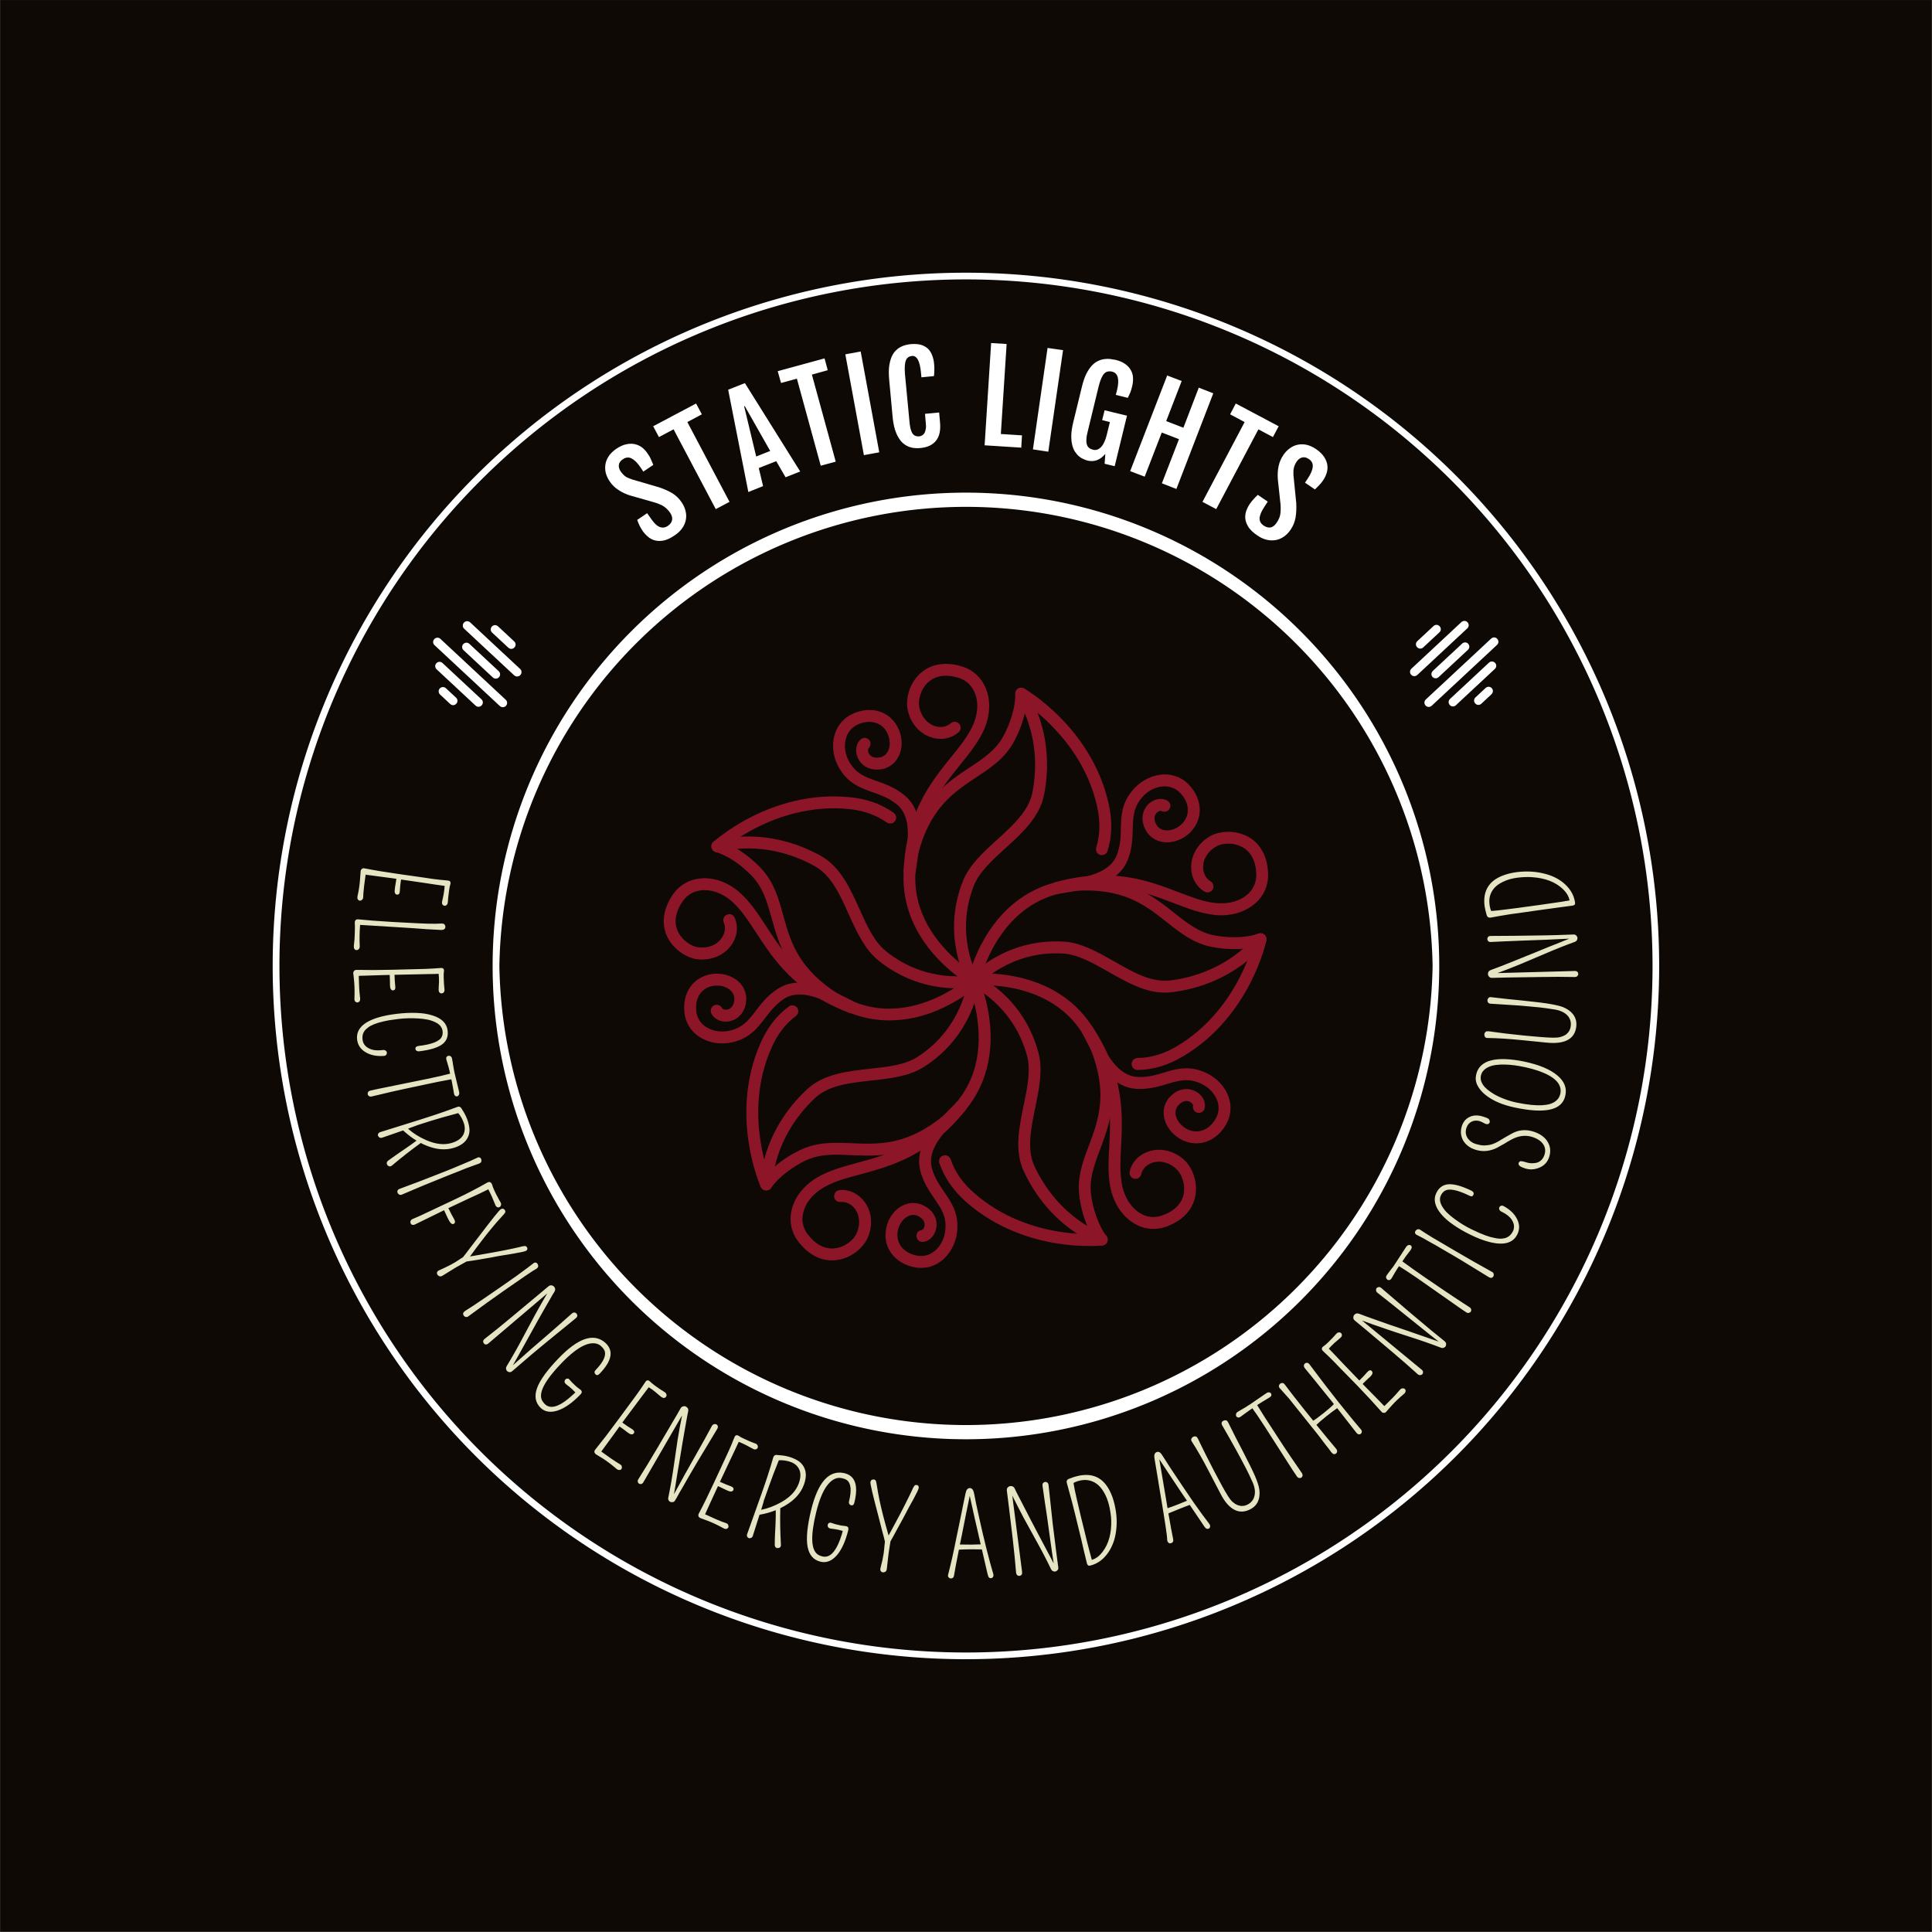 <svg viewBox="0 0 13.468 13.468" xmlns:xlink="http://www.w3.org/1999/xlink" version="1.1" xmlns="http://www.w3.org/2000/svg"><rect x="0" y="0" width="13.468" height="13.468" fill="#808080" stroke="none"/><g transform="matrix(0.857,0,0,0.857,4.627,4.628)"><rect fill="#0e0904" y="-5.4" x="-5.398" height="15.713" width="15.713"></rect><g><path fill-rule="nonzero" fill="#ffffff" d="M -0.172 -1.082 Q -0.187 -1.105 -0.197 -1.125 Q -0.207 -1.146 -0.216 -1.171 L -0.135 -1.226 L -0.112 -1.193 Q -0.093 -1.165 -0.076 -1.146 Q -0.058 -1.126 -0.04 -1.117 Q -0.022 -1.108 -0.004 -1.109 Q 0.015 -1.11 0.034 -1.123 Q 0.064 -1.144 0.068 -1.171 Q 0.073 -1.198 0.052 -1.229 Q 0.041 -1.245 0.029 -1.257 Q 0.018 -1.269 0.003 -1.279 Q -0.011 -1.289 -0.03 -1.297 Q -0.05 -1.306 -0.077 -1.314 L -0.274 -1.37 Q -0.328 -1.387 -0.369 -1.415 Q -0.411 -1.442 -0.44 -1.485 Q -0.463 -1.519 -0.472 -1.555 Q -0.48 -1.591 -0.474 -1.625 Q -0.468 -1.66 -0.446 -1.692 Q -0.424 -1.723 -0.387 -1.749 Q -0.341 -1.78 -0.302 -1.787 Q -0.262 -1.795 -0.23 -1.786 Q -0.198 -1.778 -0.172 -1.757 Q -0.147 -1.736 -0.13 -1.709 Q -0.114 -1.687 -0.105 -1.666 Q -0.096 -1.645 -0.085 -1.619 L -0.166 -1.564 L -0.188 -1.597 Q -0.225 -1.652 -0.261 -1.671 Q -0.296 -1.689 -0.332 -1.665 Q -0.362 -1.645 -0.365 -1.619 Q -0.369 -1.593 -0.35 -1.565 Q -0.34 -1.551 -0.33 -1.541 Q -0.32 -1.53 -0.309 -1.523 Q -0.298 -1.516 -0.285 -1.511 Q -0.273 -1.506 -0.259 -1.501 L -0.037 -1.436 Q 0.025 -1.415 0.07 -1.388 Q 0.115 -1.36 0.145 -1.315 Q 0.17 -1.279 0.178 -1.241 Q 0.187 -1.204 0.179 -1.169 Q 0.172 -1.134 0.149 -1.102 Q 0.126 -1.07 0.088 -1.045 Q 0.041 -1.013 0.002 -1.004 Q -0.038 -0.996 -0.07 -1.004 Q -0.102 -1.012 -0.128 -1.034 Q -0.153 -1.055 -0.172 -1.082 M 0.08 -1.908 L -0.039 -1.845 L -0.086 -1.933 L 0.263 -2.118 L 0.31 -2.03 L 0.192 -1.967 L 0.535 -1.318 L 0.423 -1.259 L 0.08 -1.908 M 0.524 -2.23 L 0.66 -2.284 L 1.11 -1.565 L 0.991 -1.518 L 0.915 -1.649 L 0.773 -1.593 L 0.808 -1.446 L 0.688 -1.398 L 0.524 -2.23 M 0.866 -1.732 L 0.659 -2.097 L 0.654 -2.095 L 0.752 -1.687 L 0.866 -1.732 M 1.083 -2.32 L 0.954 -2.285 L 0.927 -2.381 L 1.308 -2.485 L 1.334 -2.389 L 1.205 -2.353 L 1.399 -1.645 L 1.277 -1.612 L 1.083 -2.32 M 1.477 -2.518 L 1.602 -2.541 L 1.753 -1.721 L 1.628 -1.698 L 1.477 -2.518 M 2.089 -1.756 Q 2.069 -1.754 2.046 -1.755 Q 2.023 -1.756 2 -1.764 Q 1.976 -1.772 1.954 -1.789 Q 1.931 -1.806 1.913 -1.835 Q 1.894 -1.864 1.88 -1.908 Q 1.867 -1.952 1.861 -2.015 L 1.834 -2.309 Q 1.828 -2.371 1.833 -2.417 Q 1.839 -2.462 1.852 -2.494 Q 1.865 -2.526 1.885 -2.546 Q 1.904 -2.566 1.925 -2.577 Q 1.947 -2.589 1.969 -2.594 Q 1.99 -2.599 2.009 -2.601 Q 2.059 -2.605 2.094 -2.595 Q 2.128 -2.584 2.151 -2.562 Q 2.173 -2.539 2.184 -2.508 Q 2.196 -2.477 2.199 -2.441 Q 2.202 -2.414 2.201 -2.391 Q 2.201 -2.368 2.198 -2.341 L 2.096 -2.331 L 2.092 -2.373 Q 2.085 -2.442 2.067 -2.475 Q 2.049 -2.507 2.02 -2.505 Q 2.002 -2.503 1.99 -2.495 Q 1.977 -2.487 1.97 -2.47 Q 1.963 -2.453 1.961 -2.426 Q 1.959 -2.398 1.962 -2.358 L 1.998 -1.979 Q 2.001 -1.94 2.007 -1.915 Q 2.013 -1.89 2.023 -1.875 Q 2.033 -1.86 2.047 -1.855 Q 2.061 -1.849 2.08 -1.851 Q 2.092 -1.852 2.102 -1.859 Q 2.113 -1.865 2.121 -1.878 Q 2.128 -1.891 2.131 -1.91 Q 2.135 -1.928 2.132 -1.953 L 2.125 -2.034 L 2.24 -2.045 L 2.247 -1.968 Q 2.257 -1.868 2.215 -1.816 Q 2.174 -1.764 2.089 -1.756 M 2.663 -2.61 L 2.789 -2.602 L 2.742 -1.87 L 2.914 -1.859 L 2.908 -1.759 L 2.61 -1.778 L 2.663 -2.61 M 3.122 -2.57 L 3.248 -2.552 L 3.128 -1.726 L 3.003 -1.745 L 3.122 -2.57 M 3.446 -1.654 Q 3.432 -1.658 3.414 -1.666 Q 3.396 -1.673 3.378 -1.688 Q 3.36 -1.703 3.345 -1.726 Q 3.33 -1.749 3.322 -1.783 Q 3.314 -1.817 3.315 -1.863 Q 3.317 -1.909 3.332 -1.97 L 3.402 -2.257 Q 3.417 -2.318 3.437 -2.359 Q 3.458 -2.4 3.482 -2.426 Q 3.505 -2.451 3.531 -2.463 Q 3.557 -2.476 3.583 -2.479 Q 3.608 -2.483 3.632 -2.48 Q 3.655 -2.477 3.675 -2.473 Q 3.724 -2.461 3.754 -2.439 Q 3.785 -2.417 3.8 -2.388 Q 3.816 -2.36 3.817 -2.326 Q 3.819 -2.293 3.81 -2.258 Q 3.804 -2.231 3.796 -2.21 Q 3.787 -2.189 3.775 -2.164 L 3.677 -2.188 L 3.687 -2.226 Q 3.719 -2.359 3.648 -2.377 Q 3.628 -2.382 3.612 -2.378 Q 3.596 -2.375 3.583 -2.362 Q 3.57 -2.348 3.559 -2.323 Q 3.548 -2.298 3.538 -2.259 L 3.449 -1.892 Q 3.439 -1.854 3.438 -1.828 Q 3.436 -1.802 3.442 -1.784 Q 3.447 -1.767 3.46 -1.757 Q 3.472 -1.747 3.492 -1.742 Q 3.512 -1.737 3.529 -1.744 Q 3.547 -1.752 3.561 -1.768 Q 3.575 -1.784 3.585 -1.808 Q 3.596 -1.832 3.603 -1.861 L 3.629 -1.967 L 3.566 -1.983 L 3.586 -2.063 L 3.768 -2.019 L 3.668 -1.608 L 3.586 -1.628 L 3.592 -1.708 Q 3.558 -1.669 3.523 -1.657 Q 3.488 -1.644 3.446 -1.654 M 4.095 -2.346 L 4.213 -2.301 L 4.087 -1.975 L 4.227 -1.921 L 4.352 -2.247 L 4.47 -2.201 L 4.17 -1.423 L 4.052 -1.469 L 4.191 -1.828 L 4.051 -1.882 L 3.912 -1.523 L 3.794 -1.568 L 4.095 -2.346 M 4.725 -1.967 L 4.607 -2.03 L 4.653 -2.118 L 5.002 -1.933 L 4.955 -1.845 L 4.837 -1.908 L 4.494 -1.259 L 4.382 -1.318 L 4.725 -1.967 M 4.766 -1.3 Q 4.781 -1.322 4.797 -1.339 Q 4.812 -1.356 4.832 -1.375 L 4.913 -1.32 L 4.891 -1.286 Q 4.872 -1.258 4.861 -1.235 Q 4.85 -1.211 4.847 -1.191 Q 4.845 -1.171 4.853 -1.154 Q 4.861 -1.138 4.88 -1.125 Q 4.91 -1.105 4.937 -1.11 Q 4.964 -1.116 4.985 -1.148 Q 4.996 -1.164 5.003 -1.179 Q 5.01 -1.194 5.014 -1.211 Q 5.017 -1.228 5.018 -1.249 Q 5.019 -1.27 5.017 -1.298 L 4.995 -1.502 Q 4.991 -1.559 5.001 -1.607 Q 5.011 -1.656 5.04 -1.699 Q 5.063 -1.733 5.093 -1.754 Q 5.123 -1.776 5.158 -1.783 Q 5.192 -1.79 5.23 -1.782 Q 5.267 -1.773 5.305 -1.748 Q 5.35 -1.717 5.372 -1.683 Q 5.394 -1.649 5.398 -1.616 Q 5.402 -1.583 5.392 -1.552 Q 5.382 -1.52 5.364 -1.494 Q 5.349 -1.472 5.333 -1.455 Q 5.316 -1.439 5.297 -1.419 L 5.216 -1.474 L 5.238 -1.507 Q 5.275 -1.562 5.279 -1.602 Q 5.283 -1.642 5.248 -1.666 Q 5.218 -1.686 5.193 -1.679 Q 5.167 -1.673 5.148 -1.645 Q 5.138 -1.631 5.133 -1.617 Q 5.127 -1.604 5.125 -1.591 Q 5.122 -1.579 5.122 -1.565 Q 5.122 -1.552 5.122 -1.537 L 5.145 -1.307 Q 5.148 -1.241 5.139 -1.189 Q 5.13 -1.138 5.1 -1.093 Q 5.075 -1.056 5.044 -1.035 Q 5.012 -1.013 4.977 -1.007 Q 4.941 -1.001 4.903 -1.01 Q 4.866 -1.019 4.828 -1.045 Q 4.781 -1.077 4.758 -1.11 Q 4.736 -1.144 4.731 -1.177 Q 4.727 -1.21 4.737 -1.241 Q 4.748 -1.273 4.766 -1.3"></path></g><g><path fill-rule="nonzero" fill="#e5e5c4" d="M -2.219 1.742 L -2.377 1.721 Q -2.399 1.718 -2.414 1.716 Q -2.421 1.715 -2.425 1.714 Q -2.441 1.827 -2.443 1.864 Q -2.444 1.903 -2.447 1.909 Q -2.45 1.915 -2.454 1.919 Q -2.464 1.927 -2.473 1.926 Q -2.483 1.924 -2.489 1.915 Q -2.494 1.905 -2.491 1.89 Q -2.475 1.818 -2.471 1.759 Q -2.466 1.699 -2.466 1.692 Q -2.466 1.684 -2.464 1.679 Q -2.462 1.674 -2.458 1.67 Q -2.449 1.66 -2.435 1.663 Q -2.307 1.688 -2.15 1.71 Q -1.994 1.732 -1.953 1.738 Q -1.913 1.744 -1.88 1.749 Q -1.808 1.758 -1.778 1.76 Q -1.748 1.762 -1.742 1.766 Q -1.737 1.77 -1.735 1.776 Q -1.733 1.783 -1.736 1.793 Q -1.742 1.811 -1.746 1.842 Q -1.754 1.901 -1.755 1.923 Q -1.756 1.945 -1.759 1.951 Q -1.761 1.957 -1.766 1.961 Q -1.774 1.969 -1.784 1.967 Q -1.794 1.966 -1.8 1.957 Q -1.806 1.948 -1.803 1.934 Q -1.8 1.92 -1.797 1.905 Q -1.794 1.889 -1.79 1.872 Q -1.784 1.834 -1.782 1.806 Q -1.821 1.801 -1.859 1.795 Q -1.905 1.788 -1.951 1.781 Q -2.077 1.762 -2.137 1.754 Q -2.145 1.809 -2.146 1.836 Q -2.147 1.865 -2.154 1.872 Q -2.16 1.878 -2.17 1.877 Q -2.195 1.873 -2.187 1.828 Q -2.186 1.818 -2.185 1.811 L -2.179 1.775 L -2.175 1.748 L -2.219 1.742 M -1.776 2.139 Q -1.778 2.167 -1.817 2.164 Q -1.87 2.161 -1.929 2.158 Q -1.988 2.154 -2.035 2.15 Q -2.083 2.147 -2.146 2.143 Q -2.278 2.135 -2.47 2.123 Q -2.477 2.213 -2.473 2.295 Q -2.472 2.312 -2.481 2.32 Q -2.49 2.329 -2.5 2.328 Q -2.509 2.328 -2.516 2.319 Q -2.522 2.311 -2.521 2.295 Q -2.514 2.244 -2.513 2.185 Q -2.511 2.125 -2.513 2.113 Q -2.514 2.101 -2.512 2.095 Q -2.511 2.09 -2.507 2.085 Q -2.499 2.076 -2.484 2.078 Q -2.379 2.089 -2.209 2.099 Q -2.039 2.108 -1.999 2.11 Q -1.959 2.112 -1.925 2.113 Q -1.858 2.115 -1.804 2.112 Q -1.789 2.112 -1.783 2.12 Q -1.776 2.129 -1.776 2.139 M -2.272 2.531 L -2.432 2.536 Q -2.454 2.537 -2.469 2.537 Q -2.476 2.538 -2.481 2.538 Q -2.478 2.651 -2.473 2.689 Q -2.468 2.727 -2.47 2.734 Q -2.471 2.74 -2.475 2.745 Q -2.483 2.754 -2.493 2.754 Q -2.502 2.754 -2.51 2.746 Q -2.517 2.738 -2.516 2.722 Q -2.513 2.648 -2.518 2.589 Q -2.523 2.53 -2.525 2.522 Q -2.526 2.515 -2.525 2.509 Q -2.524 2.504 -2.521 2.499 Q -2.513 2.489 -2.498 2.489 Q -2.368 2.492 -2.21 2.488 Q -2.052 2.484 -2.011 2.483 Q -1.971 2.482 -1.937 2.481 Q -1.864 2.478 -1.834 2.475 Q -1.805 2.472 -1.799 2.475 Q -1.793 2.478 -1.79 2.483 Q -1.786 2.49 -1.788 2.5 Q -1.791 2.519 -1.79 2.551 Q -1.788 2.61 -1.785 2.632 Q -1.782 2.654 -1.784 2.66 Q -1.786 2.667 -1.789 2.671 Q -1.796 2.68 -1.807 2.68 Q -1.817 2.681 -1.824 2.673 Q -1.831 2.665 -1.831 2.651 Q -1.83 2.637 -1.83 2.621 Q -1.829 2.605 -1.828 2.587 Q -1.828 2.549 -1.831 2.521 Q -1.87 2.523 -1.909 2.523 Q -1.955 2.524 -2.002 2.525 Q -2.129 2.527 -2.19 2.529 Q -2.188 2.585 -2.185 2.611 Q -2.181 2.64 -2.187 2.648 Q -2.192 2.655 -2.202 2.656 Q -2.227 2.656 -2.227 2.61 Q -2.227 2.6 -2.227 2.593 L -2.228 2.556 L -2.229 2.53 L -2.272 2.531 M -2.286 3.141 Q -2.271 3.139 -2.262 3.146 Q -2.253 3.152 -2.252 3.162 Q -2.251 3.171 -2.257 3.179 Q -2.263 3.188 -2.277 3.189 Q -2.368 3.195 -2.428 3.157 Q -2.486 3.121 -2.494 3.057 Q -2.509 2.936 -2.332 2.879 Q -2.267 2.858 -2.176 2.847 Q -2.086 2.836 -2.014 2.839 Q -1.941 2.841 -1.886 2.858 Q -1.768 2.893 -1.758 2.983 Q -1.749 3.053 -1.8 3.093 Q -1.855 3.135 -1.987 3.151 Q -2.002 3.153 -2.01 3.147 Q -2.019 3.142 -2.02 3.132 Q -2.022 3.112 -1.996 3.108 Q -1.831 3.089 -1.805 3.032 Q -1.796 3.012 -1.799 2.987 Q -1.802 2.962 -1.819 2.943 Q -1.835 2.925 -1.862 2.913 Q -1.889 2.9 -1.924 2.893 Q -1.959 2.886 -1.999 2.884 Q -2.079 2.879 -2.156 2.888 Q -2.233 2.897 -2.279 2.908 Q -2.324 2.918 -2.356 2.931 Q -2.388 2.944 -2.407 2.959 Q -2.427 2.974 -2.437 2.99 Q -2.455 3.017 -2.45 3.056 Q -2.445 3.1 -2.406 3.123 Q -2.362 3.151 -2.286 3.141 M -1.702 3.325 Q -1.699 3.338 -1.664 3.483 Q -1.66 3.503 -1.673 3.514 Q -1.677 3.517 -1.683 3.518 Q -1.689 3.519 -1.696 3.514 Q -1.704 3.509 -1.707 3.491 Q -1.711 3.472 -1.713 3.455 Q -1.716 3.438 -1.719 3.423 Q -1.723 3.397 -1.728 3.379 Q -1.83 3.397 -1.948 3.423 Q -2.075 3.45 -2.122 3.46 Q -2.169 3.47 -2.212 3.48 Q -2.321 3.505 -2.373 3.518 Q -2.388 3.522 -2.397 3.516 Q -2.406 3.51 -2.408 3.502 Q -2.41 3.493 -2.405 3.483 Q -2.399 3.474 -2.386 3.471 L -2.328 3.458 L -1.906 3.372 Q -1.789 3.347 -1.738 3.333 Q -1.742 3.309 -1.751 3.277 Q -1.762 3.24 -1.767 3.223 Q -1.772 3.207 -1.767 3.198 Q -1.762 3.19 -1.753 3.188 Q -1.744 3.186 -1.734 3.191 Q -1.725 3.197 -1.722 3.212 Q -1.719 3.228 -1.717 3.24 Q -1.715 3.251 -1.714 3.26 Q -1.712 3.269 -1.711 3.275 Q -1.71 3.282 -1.709 3.289 Q -1.708 3.296 -1.706 3.305 L -1.702 3.325 M -2.12 3.795 Q -2.217 3.829 -2.288 3.853 Q -2.302 3.858 -2.312 3.853 Q -2.321 3.847 -2.324 3.838 Q -2.327 3.829 -2.322 3.821 Q -2.318 3.812 -2.304 3.808 L -1.981 3.707 Q -1.813 3.654 -1.682 3.605 Q -1.664 3.597 -1.653 3.607 Q -1.648 3.611 -1.646 3.615 Q -1.644 3.62 -1.633 3.636 Q -1.607 3.677 -1.593 3.721 Q -1.58 3.764 -1.58 3.796 Q -1.581 3.828 -1.595 3.854 Q -1.623 3.91 -1.705 3.936 Q -1.811 3.969 -1.936 3.916 Q -1.956 3.908 -1.976 3.897 Q -2.092 3.98 -2.209 4.079 Q -2.229 4.096 -2.246 4.079 Q -2.25 4.075 -2.252 4.068 Q -2.257 4.052 -2.241 4.04 Q -2.206 4.014 -2.172 3.991 Q -2.139 3.969 -2.108 3.947 Q -2.051 3.908 -2.011 3.878 Q -2.068 3.843 -2.12 3.795 M -2.08 3.781 Q -2.019 3.836 -1.932 3.874 Q -1.815 3.925 -1.722 3.896 Q -1.626 3.866 -1.619 3.79 Q -1.615 3.748 -1.644 3.694 Q -1.658 3.669 -1.672 3.654 Q -1.803 3.689 -1.891 3.716 Q -1.984 3.746 -1.991 3.748 Q -1.998 3.75 -2.004 3.752 Q -2.009 3.754 -2.016 3.757 Q -2.022 3.759 -2.033 3.763 Q -2.045 3.768 -2.063 3.774 Q -2.07 3.777 -2.08 3.781 M -1.608 4.103 Q -1.631 4.112 -1.791 4.176 Q -1.952 4.24 -2.128 4.316 Q -2.141 4.322 -2.151 4.317 Q -2.162 4.311 -2.165 4.302 Q -2.169 4.293 -2.165 4.284 Q -2.162 4.274 -2.14 4.267 Q -2.118 4.259 -2.079 4.244 Q -2.04 4.23 -1.996 4.213 Q -1.909 4.18 -1.834 4.15 Q -1.76 4.121 -1.718 4.104 Q -1.677 4.087 -1.642 4.072 Q -1.564 4.04 -1.519 4.018 Q -1.506 4.011 -1.498 4.015 Q -1.489 4.018 -1.485 4.028 Q -1.481 4.037 -1.484 4.048 Q -1.487 4.059 -1.503 4.065 Q -1.519 4.07 -1.534 4.076 Q -1.549 4.081 -1.567 4.088 Q -1.585 4.094 -1.608 4.103 M -1.886 4.444 L -1.691 4.352 Q -1.554 4.287 -1.435 4.219 Q -1.418 4.209 -1.406 4.22 Q -1.399 4.226 -1.396 4.236 Q -1.391 4.255 -1.38 4.279 Q -1.368 4.304 -1.363 4.315 Q -1.357 4.326 -1.351 4.337 Q -1.337 4.365 -1.33 4.375 Q -1.324 4.385 -1.323 4.391 Q -1.322 4.397 -1.324 4.403 Q -1.327 4.414 -1.336 4.419 Q -1.345 4.423 -1.355 4.419 Q -1.365 4.414 -1.37 4.401 Q -1.376 4.388 -1.382 4.372 Q -1.388 4.356 -1.396 4.338 Q -1.413 4.3 -1.427 4.274 L -1.497 4.308 Q -1.539 4.327 -1.582 4.347 Q -1.698 4.401 -1.752 4.427 Q -1.725 4.483 -1.707 4.513 Q -1.688 4.545 -1.709 4.555 Q -1.729 4.565 -1.752 4.518 Q -1.758 4.507 -1.761 4.5 L -1.776 4.467 L -1.787 4.444 L -2.024 4.56 Q -2.034 4.565 -2.044 4.563 Q -2.054 4.561 -2.057 4.554 Q -2.06 4.548 -2.061 4.543 Q -2.062 4.539 -2.06 4.534 Q -2.057 4.522 -2.044 4.516 Q -1.996 4.497 -1.886 4.444 M -1.69 4.909 L -1.802 4.978 Q -1.819 4.988 -1.835 4.975 Q -1.839 4.971 -1.843 4.965 Q -1.846 4.96 -1.844 4.949 Q -1.841 4.939 -1.826 4.932 Q -1.812 4.925 -1.797 4.919 Q -1.783 4.912 -1.768 4.905 Q -1.734 4.889 -1.716 4.878 Q -1.697 4.868 -1.684 4.859 Q -1.671 4.851 -1.658 4.842 Q -1.647 4.835 -1.633 4.826 Q -1.608 4.795 -1.58 4.757 Q -1.543 4.709 -1.504 4.658 Q -1.343 4.446 -1.326 4.436 Q -1.316 4.43 -1.307 4.432 Q -1.297 4.435 -1.292 4.444 Q -1.286 4.453 -1.29 4.462 Q -1.293 4.47 -1.321 4.5 Q -1.35 4.53 -1.392 4.581 Q -1.435 4.632 -1.472 4.681 Q -1.522 4.745 -1.576 4.82 Q -1.557 4.816 -1.535 4.813 Q -1.499 4.807 -1.46 4.8 Q -1.421 4.793 -1.381 4.786 Q -1.34 4.778 -1.301 4.771 Q -1.206 4.752 -1.175 4.744 Q -1.145 4.736 -1.132 4.735 Q -1.119 4.735 -1.113 4.745 Q -1.102 4.763 -1.12 4.774 Q -1.134 4.782 -1.223 4.797 Q -1.312 4.811 -1.339 4.816 Q -1.367 4.822 -1.391 4.826 Q -1.415 4.83 -1.443 4.835 Q -1.471 4.84 -1.5 4.845 Q -1.529 4.849 -1.556 4.854 Q -1.585 4.858 -1.604 4.861 Q -1.675 4.9 -1.69 4.909 M -1.13 4.981 Q -1.15 4.994 -1.292 5.093 Q -1.434 5.192 -1.588 5.306 Q -1.599 5.315 -1.611 5.312 Q -1.622 5.309 -1.627 5.301 Q -1.633 5.293 -1.632 5.283 Q -1.63 5.273 -1.611 5.26 Q -1.591 5.248 -1.556 5.225 Q -1.522 5.202 -1.483 5.176 Q -1.406 5.124 -1.34 5.078 Q -1.274 5.032 -1.237 5.006 Q -1.2 4.981 -1.17 4.958 Q -1.102 4.909 -1.063 4.878 Q -1.052 4.868 -1.042 4.87 Q -1.033 4.871 -1.027 4.88 Q -1.021 4.888 -1.021 4.899 Q -1.022 4.911 -1.036 4.92 Q -1.05 4.929 -1.064 4.937 Q -1.078 4.946 -1.093 4.956 Q -1.109 4.967 -1.13 4.981 M -0.715 5.322 Q -0.889 5.463 -0.961 5.523 Q -1.032 5.582 -1.066 5.61 Q -1.099 5.638 -1.129 5.664 Q -1.192 5.718 -1.215 5.738 Q -1.237 5.758 -1.244 5.76 Q -1.25 5.762 -1.256 5.761 Q -1.28 5.757 -1.283 5.733 Q -1.284 5.723 -1.278 5.713 Q -1.214 5.608 -1.145 5.478 Q -1.076 5.348 -1.047 5.295 Q -0.994 5.199 -0.948 5.121 L -1.427 5.528 Q -1.438 5.537 -1.448 5.536 Q -1.458 5.535 -1.463 5.527 Q -1.469 5.52 -1.469 5.51 Q -1.468 5.499 -1.456 5.49 Q -1.358 5.414 -1.236 5.312 L -1.031 5.141 Q -0.977 5.097 -0.939 5.064 Q -0.926 5.053 -0.913 5.055 Q -0.9 5.057 -0.892 5.066 Q -0.876 5.085 -0.889 5.107 Q -0.903 5.128 -0.924 5.166 Q -0.946 5.203 -0.972 5.249 Q -0.998 5.294 -1.027 5.346 Q -1.056 5.398 -1.084 5.449 Q -1.113 5.5 -1.139 5.548 Q -1.166 5.596 -1.188 5.636 Q -1.21 5.675 -1.226 5.703 Q -1.226 5.704 -1.227 5.705 Q -1.161 5.646 -1.083 5.577 Q -0.987 5.494 -0.939 5.453 Q -0.892 5.411 -0.843 5.369 Q -0.794 5.326 -0.747 5.284 Q -0.736 5.275 -0.725 5.276 Q -0.715 5.278 -0.709 5.285 Q -0.703 5.292 -0.703 5.302 Q -0.704 5.313 -0.715 5.322 M -0.52 5.772 Q -0.54 5.794 -0.555 5.779 Q -0.562 5.773 -0.563 5.763 Q -0.563 5.753 -0.554 5.744 Q -0.456 5.642 -0.483 5.583 Q -0.492 5.565 -0.515 5.545 Q -0.539 5.526 -0.575 5.526 Q -0.611 5.526 -0.653 5.546 Q -0.73 5.583 -0.829 5.685 Q -1.039 5.902 -0.989 5.993 Q -0.98 6.008 -0.967 6.021 Q -0.904 6.082 -0.776 5.977 Q -0.735 5.942 -0.719 5.926 Q -0.747 5.896 -0.768 5.88 Q -0.792 5.862 -0.799 5.855 Q -0.807 5.847 -0.807 5.837 Q -0.806 5.827 -0.8 5.82 Q -0.793 5.814 -0.783 5.813 Q -0.773 5.813 -0.765 5.824 Q -0.756 5.835 -0.746 5.845 L -0.727 5.863 Q -0.71 5.88 -0.7 5.887 Q -0.683 5.899 -0.675 5.906 Q -0.658 5.923 -0.677 5.942 Q -0.775 6.044 -0.862 6.073 Q -0.949 6.102 -1.002 6.051 Q -1.065 5.989 -1.031 5.892 Q -0.996 5.794 -0.855 5.648 Q -0.617 5.401 -0.478 5.52 Q -0.369 5.615 -0.52 5.772 M -0.385 6.238 L -0.479 6.367 Q -0.492 6.385 -0.501 6.397 Q -0.505 6.403 -0.508 6.407 Q -0.416 6.474 -0.384 6.493 Q -0.35 6.513 -0.346 6.518 Q -0.342 6.523 -0.341 6.529 Q -0.339 6.541 -0.344 6.549 Q -0.35 6.557 -0.361 6.557 Q -0.372 6.558 -0.384 6.548 Q -0.44 6.5 -0.49 6.467 Q -0.541 6.435 -0.547 6.432 Q -0.554 6.429 -0.557 6.424 Q -0.561 6.42 -0.563 6.415 Q -0.567 6.402 -0.557 6.391 Q -0.475 6.29 -0.381 6.162 Q -0.288 6.035 -0.263 6.002 Q -0.239 5.97 -0.219 5.942 Q -0.177 5.883 -0.161 5.858 Q -0.145 5.832 -0.139 5.83 Q -0.133 5.827 -0.127 5.828 Q -0.12 5.829 -0.112 5.837 Q -0.099 5.85 -0.074 5.869 Q -0.026 5.904 -0.006 5.915 Q 0.013 5.926 0.017 5.932 Q 0.02 5.937 0.022 5.942 Q 0.025 5.953 0.018 5.962 Q 0.012 5.97 0.002 5.971 Q -0.009 5.971 -0.02 5.963 Q -0.031 5.954 -0.043 5.944 Q -0.055 5.933 -0.069 5.922 Q -0.098 5.898 -0.122 5.884 Q -0.145 5.915 -0.169 5.946 Q -0.196 5.983 -0.225 6.021 Q -0.301 6.123 -0.337 6.171 Q -0.291 6.205 -0.268 6.218 Q -0.243 6.233 -0.241 6.242 Q -0.238 6.251 -0.244 6.259 Q -0.259 6.279 -0.295 6.251 Q -0.303 6.245 -0.309 6.24 L -0.338 6.218 L -0.36 6.203 L -0.385 6.238 M 0.435 6.223 Q 0.319 6.415 0.271 6.495 Q 0.224 6.575 0.202 6.613 Q 0.18 6.651 0.161 6.685 Q 0.119 6.756 0.105 6.783 Q 0.09 6.81 0.085 6.814 Q 0.08 6.817 0.074 6.818 Q 0.049 6.823 0.038 6.801 Q 0.034 6.792 0.037 6.781 Q 0.062 6.661 0.083 6.515 Q 0.104 6.369 0.113 6.31 Q 0.131 6.201 0.149 6.113 L -0.166 6.657 Q -0.173 6.669 -0.183 6.671 Q -0.192 6.673 -0.2 6.669 Q -0.208 6.664 -0.211 6.654 Q -0.214 6.643 -0.206 6.631 Q -0.139 6.526 -0.059 6.39 L 0.077 6.159 Q 0.113 6.099 0.137 6.055 Q 0.146 6.041 0.159 6.039 Q 0.172 6.036 0.182 6.042 Q 0.204 6.055 0.199 6.079 Q 0.193 6.104 0.186 6.146 Q 0.178 6.189 0.169 6.241 Q 0.16 6.292 0.15 6.351 Q 0.14 6.409 0.131 6.467 Q 0.121 6.525 0.112 6.579 Q 0.103 6.634 0.096 6.678 Q 0.088 6.722 0.083 6.754 Q 0.082 6.755 0.082 6.756 Q 0.124 6.678 0.175 6.587 Q 0.238 6.477 0.268 6.422 Q 0.299 6.367 0.331 6.31 Q 0.362 6.254 0.392 6.198 Q 0.4 6.186 0.41 6.184 Q 0.42 6.182 0.429 6.186 Q 0.437 6.191 0.44 6.201 Q 0.442 6.211 0.435 6.223 M 0.423 6.727 L 0.356 6.873 Q 0.347 6.893 0.341 6.907 Q 0.338 6.913 0.336 6.917 Q 0.439 6.965 0.475 6.978 Q 0.512 6.99 0.517 6.994 Q 0.522 6.999 0.524 7.004 Q 0.529 7.015 0.525 7.024 Q 0.521 7.033 0.51 7.036 Q 0.499 7.038 0.486 7.031 Q 0.421 6.995 0.365 6.973 Q 0.31 6.952 0.303 6.95 Q 0.296 6.948 0.291 6.944 Q 0.286 6.941 0.284 6.936 Q 0.278 6.925 0.285 6.912 Q 0.346 6.796 0.412 6.653 Q 0.478 6.509 0.496 6.472 Q 0.513 6.435 0.527 6.405 Q 0.557 6.339 0.567 6.31 Q 0.578 6.282 0.583 6.278 Q 0.589 6.274 0.594 6.274 Q 0.602 6.274 0.611 6.28 Q 0.626 6.291 0.655 6.304 Q 0.709 6.329 0.73 6.336 Q 0.751 6.343 0.756 6.347 Q 0.761 6.352 0.763 6.357 Q 0.768 6.367 0.764 6.377 Q 0.759 6.386 0.749 6.389 Q 0.739 6.392 0.726 6.385 Q 0.714 6.379 0.7 6.371 Q 0.686 6.363 0.67 6.355 Q 0.637 6.338 0.61 6.328 Q 0.594 6.364 0.577 6.399 Q 0.557 6.44 0.537 6.483 Q 0.483 6.598 0.457 6.653 Q 0.508 6.676 0.534 6.685 Q 0.561 6.694 0.565 6.703 Q 0.57 6.711 0.566 6.72 Q 0.555 6.743 0.513 6.722 Q 0.505 6.718 0.498 6.715 L 0.465 6.699 L 0.441 6.688 L 0.423 6.727 M 0.779 6.921 Q 0.748 7.019 0.725 7.091 Q 0.721 7.105 0.711 7.109 Q 0.7 7.114 0.692 7.111 Q 0.683 7.108 0.679 7.099 Q 0.674 7.09 0.679 7.077 L 0.793 6.757 Q 0.852 6.592 0.89 6.457 Q 0.896 6.438 0.91 6.435 Q 0.915 6.433 0.921 6.435 Q 0.926 6.436 0.945 6.437 Q 0.993 6.44 1.036 6.455 Q 1.08 6.471 1.104 6.49 Q 1.129 6.51 1.142 6.537 Q 1.17 6.593 1.141 6.674 Q 1.104 6.779 0.987 6.847 Q 0.968 6.858 0.948 6.868 Q 0.944 7.01 0.953 7.163 Q 0.955 7.189 0.931 7.192 Q 0.925 7.193 0.918 7.191 Q 0.903 7.185 0.903 7.166 Q 0.903 7.121 0.905 7.081 Q 0.907 7.041 0.909 7.003 Q 0.912 6.934 0.911 6.884 Q 0.85 6.909 0.779 6.921 M 0.792 6.881 Q 0.873 6.865 0.956 6.819 Q 1.067 6.756 1.099 6.664 Q 1.133 6.569 1.076 6.517 Q 1.045 6.489 0.985 6.48 Q 0.956 6.476 0.936 6.478 Q 0.885 6.604 0.855 6.691 Q 0.822 6.783 0.82 6.79 Q 0.817 6.797 0.815 6.803 Q 0.814 6.809 0.812 6.815 Q 0.81 6.821 0.807 6.833 Q 0.803 6.845 0.798 6.863 Q 0.795 6.871 0.792 6.881 M 1.551 6.82 Q 1.545 6.849 1.524 6.844 Q 1.515 6.842 1.51 6.834 Q 1.504 6.825 1.507 6.813 Q 1.541 6.675 1.488 6.638 Q 1.471 6.627 1.441 6.622 Q 1.411 6.617 1.38 6.635 Q 1.349 6.654 1.323 6.691 Q 1.274 6.762 1.24 6.9 Q 1.168 7.194 1.257 7.247 Q 1.272 7.256 1.29 7.26 Q 1.375 7.281 1.433 7.126 Q 1.451 7.076 1.456 7.053 Q 1.418 7.041 1.391 7.038 Q 1.362 7.035 1.351 7.032 Q 1.341 7.029 1.336 7.02 Q 1.332 7.011 1.334 7.002 Q 1.336 6.993 1.344 6.988 Q 1.353 6.983 1.366 6.988 Q 1.379 6.993 1.393 6.997 L 1.418 7.003 Q 1.441 7.009 1.453 7.01 Q 1.474 7.012 1.485 7.014 Q 1.507 7.02 1.501 7.046 Q 1.467 7.183 1.407 7.252 Q 1.346 7.32 1.275 7.303 Q 1.189 7.282 1.17 7.181 Q 1.151 7.079 1.199 6.882 Q 1.281 6.548 1.461 6.581 Q 1.603 6.608 1.551 6.82 M 1.829 7.234 L 1.814 7.365 Q 1.811 7.385 1.791 7.389 Q 1.786 7.39 1.779 7.389 Q 1.772 7.388 1.766 7.38 Q 1.759 7.372 1.763 7.356 Q 1.766 7.34 1.77 7.325 Q 1.774 7.309 1.778 7.294 Q 1.786 7.256 1.789 7.235 Q 1.792 7.215 1.793 7.199 Q 1.795 7.184 1.796 7.168 Q 1.798 7.155 1.799 7.139 Q 1.79 7.099 1.777 7.054 Q 1.762 6.996 1.746 6.932 Q 1.678 6.676 1.681 6.656 Q 1.683 6.644 1.69 6.639 Q 1.698 6.633 1.709 6.634 Q 1.719 6.635 1.724 6.643 Q 1.729 6.651 1.735 6.692 Q 1.741 6.733 1.754 6.798 Q 1.768 6.863 1.783 6.922 Q 1.803 7.001 1.829 7.09 Q 1.838 7.073 1.849 7.053 Q 1.866 7.021 1.885 6.986 Q 1.904 6.951 1.923 6.915 Q 1.942 6.878 1.96 6.843 Q 2.004 6.756 2.017 6.727 Q 2.029 6.698 2.037 6.688 Q 2.044 6.677 2.056 6.679 Q 2.077 6.682 2.074 6.703 Q 2.072 6.719 2.029 6.798 Q 1.985 6.876 1.973 6.901 Q 1.96 6.926 1.948 6.948 Q 1.937 6.97 1.923 6.994 Q 1.91 7.019 1.895 7.045 Q 1.881 7.071 1.868 7.095 Q 1.854 7.12 1.844 7.138 Q 1.831 7.217 1.829 7.234 M 2.49 6.704 Q 2.501 6.704 2.51 6.713 Q 2.519 6.722 2.525 6.751 Q 2.53 6.779 2.541 6.832 Q 2.552 6.885 2.566 6.946 Q 2.579 7.006 2.594 7.07 Q 2.609 7.134 2.624 7.194 Q 2.66 7.336 2.68 7.401 Q 2.685 7.417 2.678 7.427 Q 2.671 7.437 2.662 7.437 Q 2.654 7.438 2.647 7.433 Q 2.64 7.428 2.634 7.403 Q 2.628 7.379 2.616 7.325 Q 2.603 7.27 2.589 7.208 Q 2.588 7.205 2.588 7.203 Q 2.557 7.202 2.501 7.202 Q 2.435 7.203 2.401 7.205 Q 2.4 7.207 2.4 7.21 Q 2.373 7.343 2.361 7.416 Q 2.357 7.439 2.337 7.439 Q 2.317 7.439 2.312 7.419 Q 2.311 7.413 2.315 7.401 Q 2.319 7.388 2.326 7.357 Q 2.334 7.326 2.343 7.286 Q 2.352 7.246 2.362 7.199 Q 2.372 7.151 2.382 7.101 Q 2.393 7.051 2.403 7 Q 2.413 6.95 2.423 6.902 Q 2.433 6.855 2.441 6.813 Q 2.449 6.772 2.455 6.747 Q 2.463 6.704 2.49 6.704 M 2.409 7.163 Q 2.443 7.164 2.501 7.164 Q 2.55 7.163 2.578 7.162 Q 2.569 7.121 2.559 7.078 Q 2.543 7.011 2.529 6.948 Q 2.506 6.845 2.489 6.767 Q 2.479 6.819 2.46 6.908 Q 2.436 7.027 2.424 7.09 Q 2.416 7.127 2.409 7.163 M 3.13 6.679 Q 3.154 6.902 3.164 6.995 Q 3.175 7.087 3.181 7.13 Q 3.186 7.173 3.191 7.212 Q 3.202 7.295 3.206 7.325 Q 3.211 7.355 3.209 7.361 Q 3.207 7.367 3.203 7.372 Q 3.187 7.39 3.164 7.379 Q 3.156 7.375 3.151 7.365 Q 3.098 7.254 3.026 7.125 Q 2.955 6.996 2.926 6.943 Q 2.875 6.846 2.835 6.765 L 2.915 7.388 Q 2.916 7.402 2.91 7.41 Q 2.903 7.417 2.894 7.418 Q 2.885 7.42 2.876 7.413 Q 2.868 7.407 2.866 7.392 Q 2.856 7.268 2.838 7.111 L 2.806 6.845 Q 2.798 6.776 2.791 6.726 Q 2.789 6.709 2.798 6.699 Q 2.808 6.689 2.819 6.688 Q 2.844 6.685 2.855 6.708 Q 2.865 6.731 2.885 6.769 Q 2.904 6.807 2.929 6.854 Q 2.953 6.901 2.98 6.953 Q 3.008 7.006 3.035 7.058 Q 3.063 7.109 3.088 7.158 Q 3.114 7.207 3.135 7.247 Q 3.156 7.286 3.171 7.315 Q 3.171 7.316 3.172 7.317 Q 3.158 7.229 3.144 7.126 Q 3.127 7.001 3.118 6.938 Q 3.109 6.876 3.099 6.812 Q 3.09 6.748 3.081 6.685 Q 3.079 6.67 3.086 6.663 Q 3.093 6.655 3.102 6.654 Q 3.112 6.653 3.12 6.659 Q 3.128 6.665 3.13 6.679 M 3.625 6.721 Q 3.652 6.772 3.667 6.837 Q 3.682 6.901 3.684 6.959 Q 3.686 7.017 3.677 7.069 Q 3.669 7.121 3.65 7.165 Q 3.631 7.21 3.604 7.244 Q 3.548 7.316 3.467 7.335 Q 3.455 7.337 3.449 7.33 Q 3.443 7.323 3.441 7.312 L 3.432 7.274 Q 3.426 7.247 3.416 7.208 Q 3.407 7.169 3.396 7.121 Q 3.384 7.074 3.372 7.023 Q 3.359 6.972 3.347 6.92 Q 3.334 6.868 3.322 6.821 Q 3.296 6.723 3.28 6.667 Q 3.27 6.638 3.298 6.628 Q 3.339 6.612 3.366 6.606 Q 3.542 6.564 3.625 6.721 M 3.482 7.288 Q 3.531 7.274 3.57 7.222 Q 3.644 7.125 3.64 6.967 Q 3.638 6.913 3.623 6.847 Q 3.607 6.782 3.58 6.737 Q 3.553 6.692 3.521 6.669 Q 3.46 6.626 3.385 6.643 Q 3.352 6.651 3.333 6.663 Q 3.34 6.709 3.359 6.791 Q 3.382 6.889 3.394 6.94 Q 3.407 6.992 3.419 7.041 Q 3.431 7.091 3.442 7.136 Q 3.454 7.181 3.463 7.217 Q 3.475 7.262 3.482 7.288 M 4.01 6.411 Q 4.02 6.407 4.031 6.412 Q 4.043 6.417 4.058 6.442 Q 4.074 6.467 4.103 6.512 Q 4.132 6.558 4.167 6.609 Q 4.201 6.661 4.238 6.715 Q 4.275 6.77 4.31 6.821 Q 4.394 6.94 4.436 6.993 Q 4.447 7.007 4.444 7.019 Q 4.441 7.031 4.433 7.034 Q 4.425 7.037 4.417 7.035 Q 4.408 7.033 4.394 7.012 Q 4.38 6.992 4.349 6.945 Q 4.318 6.899 4.282 6.846 Q 4.281 6.843 4.279 6.841 Q 4.25 6.851 4.198 6.872 Q 4.137 6.896 4.105 6.91 Q 4.106 6.913 4.106 6.916 Q 4.129 7.049 4.144 7.121 Q 4.148 7.144 4.13 7.151 Q 4.111 7.159 4.1 7.142 Q 4.096 7.137 4.095 7.124 Q 4.095 7.111 4.091 7.079 Q 4.087 7.047 4.081 7.007 Q 4.075 6.966 4.067 6.919 Q 4.059 6.871 4.051 6.82 Q 4.043 6.77 4.034 6.719 Q 4.026 6.667 4.018 6.62 Q 4.01 6.572 4.003 6.53 Q 3.996 6.488 3.992 6.464 Q 3.984 6.421 4.01 6.411 M 4.098 6.868 Q 4.131 6.857 4.185 6.836 Q 4.23 6.818 4.256 6.807 Q 4.232 6.772 4.207 6.735 Q 4.169 6.678 4.133 6.624 Q 4.075 6.536 4.031 6.47 Q 4.04 6.522 4.055 6.612 Q 4.075 6.732 4.086 6.795 Q 4.092 6.832 4.098 6.868 M 4.52 6.733 L 4.432 6.564 Q 4.357 6.42 4.295 6.325 Q 4.287 6.313 4.292 6.303 Q 4.296 6.293 4.306 6.287 Q 4.316 6.282 4.327 6.284 Q 4.338 6.286 4.348 6.308 Q 4.359 6.329 4.374 6.362 Q 4.39 6.394 4.408 6.431 Q 4.444 6.503 4.475 6.562 Q 4.505 6.62 4.517 6.641 Q 4.528 6.663 4.539 6.682 Q 4.597 6.788 4.621 6.811 Q 4.646 6.834 4.667 6.842 Q 4.71 6.859 4.751 6.837 Q 4.794 6.814 4.805 6.768 Q 4.817 6.72 4.791 6.659 Q 4.758 6.585 4.735 6.542 Q 4.712 6.498 4.695 6.466 Q 4.678 6.435 4.657 6.396 Q 4.594 6.282 4.542 6.193 Q 4.535 6.18 4.539 6.17 Q 4.543 6.16 4.553 6.156 Q 4.562 6.151 4.573 6.153 Q 4.583 6.155 4.59 6.168 Q 4.619 6.228 4.649 6.286 Q 4.679 6.344 4.709 6.402 Q 4.781 6.541 4.808 6.603 Q 4.835 6.666 4.842 6.702 Q 4.849 6.737 4.845 6.77 Q 4.836 6.843 4.772 6.876 Q 4.667 6.931 4.58 6.829 Q 4.553 6.797 4.53 6.752 L 4.52 6.733 M 4.768 6.024 Q 4.778 6.017 4.902 5.932 Q 4.919 5.92 4.934 5.929 Q 4.938 5.932 4.941 5.937 Q 4.944 5.942 4.942 5.951 Q 4.94 5.96 4.924 5.969 Q 4.908 5.979 4.893 5.988 Q 4.878 5.997 4.866 6.004 Q 4.843 6.018 4.827 6.029 Q 4.881 6.118 4.948 6.219 Q 5.019 6.328 5.045 6.368 Q 5.072 6.408 5.096 6.444 Q 5.159 6.536 5.19 6.581 Q 5.198 6.593 5.196 6.604 Q 5.194 6.614 5.187 6.619 Q 5.179 6.624 5.169 6.622 Q 5.158 6.621 5.15 6.609 L 5.117 6.56 L 4.885 6.198 Q 4.819 6.097 4.788 6.055 Q 4.768 6.068 4.741 6.088 Q 4.71 6.111 4.696 6.121 Q 4.682 6.132 4.673 6.13 Q 4.663 6.129 4.658 6.121 Q 4.653 6.114 4.655 6.103 Q 4.656 6.092 4.67 6.083 Q 4.684 6.075 4.694 6.069 Q 4.704 6.063 4.711 6.059 Q 4.719 6.054 4.725 6.051 Q 4.731 6.048 4.737 6.044 Q 4.743 6.04 4.75 6.035 L 4.768 6.024 M 5.341 5.884 L 5.296 5.828 Q 5.286 5.815 5.273 5.8 Q 5.261 5.785 5.246 5.767 Q 5.232 5.749 5.218 5.733 Q 5.205 5.717 5.207 5.706 Q 5.209 5.696 5.216 5.69 Q 5.223 5.685 5.233 5.685 Q 5.243 5.686 5.252 5.697 Q 5.402 5.897 5.491 6.008 Q 5.634 6.186 5.67 6.226 Q 5.68 6.237 5.678 6.247 Q 5.677 6.257 5.67 6.263 Q 5.663 6.268 5.653 6.267 Q 5.644 6.266 5.635 6.255 Q 5.544 6.138 5.478 6.054 Q 5.444 6.077 5.39 6.12 Q 5.334 6.165 5.309 6.19 Q 5.395 6.296 5.469 6.384 Q 5.479 6.396 5.477 6.407 Q 5.476 6.418 5.468 6.423 Q 5.461 6.429 5.451 6.428 Q 5.441 6.427 5.426 6.407 Q 5.412 6.387 5.383 6.351 Q 5.355 6.314 5.323 6.272 Q 5.269 6.203 5.211 6.132 Q 5.154 6.06 5.13 6.031 Q 5.106 6.001 5.087 5.977 Q 5.055 5.94 5.012 5.893 Q 5.002 5.882 5.004 5.872 Q 5.006 5.861 5.014 5.855 Q 5.022 5.849 5.032 5.849 Q 5.043 5.849 5.055 5.866 Q 5.068 5.883 5.086 5.907 Q 5.104 5.931 5.126 5.959 Q 5.148 5.987 5.175 6.021 Q 5.2 6.054 5.283 6.156 Q 5.309 6.141 5.369 6.093 Q 5.428 6.046 5.451 6.021 Q 5.441 6.008 5.431 5.995 L 5.341 5.884 M 5.715 5.888 L 5.827 6.002 Q 5.842 6.018 5.853 6.029 Q 5.858 6.033 5.862 6.037 Q 5.943 5.958 5.967 5.929 Q 5.992 5.899 5.998 5.896 Q 6.004 5.893 6.01 5.893 Q 6.022 5.892 6.029 5.899 Q 6.036 5.906 6.034 5.917 Q 6.033 5.928 6.021 5.938 Q 5.964 5.986 5.924 6.03 Q 5.884 6.074 5.88 6.08 Q 5.875 6.086 5.871 6.089 Q 5.866 6.092 5.86 6.092 Q 5.847 6.094 5.838 6.083 Q 5.752 5.985 5.642 5.871 Q 5.532 5.758 5.503 5.729 Q 5.475 5.699 5.451 5.675 Q 5.4 5.624 5.378 5.604 Q 5.355 5.584 5.354 5.577 Q 5.352 5.571 5.354 5.565 Q 5.356 5.558 5.365 5.552 Q 5.381 5.541 5.403 5.52 Q 5.446 5.478 5.46 5.461 Q 5.474 5.444 5.48 5.441 Q 5.486 5.438 5.491 5.438 Q 5.503 5.437 5.51 5.444 Q 5.517 5.452 5.516 5.462 Q 5.515 5.473 5.504 5.482 Q 5.494 5.491 5.482 5.501 Q 5.47 5.511 5.456 5.523 Q 5.428 5.549 5.41 5.57 Q 5.437 5.598 5.464 5.626 Q 5.495 5.659 5.528 5.694 Q 5.616 5.786 5.658 5.829 Q 5.698 5.79 5.715 5.769 Q 5.734 5.747 5.743 5.746 Q 5.753 5.745 5.759 5.752 Q 5.777 5.77 5.743 5.802 Q 5.736 5.808 5.73 5.813 L 5.704 5.838 L 5.685 5.857 L 5.715 5.888 M 5.837 5.077 Q 6.007 5.223 6.078 5.283 Q 6.149 5.343 6.183 5.371 Q 6.216 5.399 6.246 5.424 Q 6.31 5.476 6.334 5.495 Q 6.358 5.514 6.361 5.52 Q 6.364 5.526 6.364 5.532 Q 6.365 5.557 6.341 5.564 Q 6.332 5.566 6.321 5.562 Q 6.207 5.518 6.066 5.473 Q 5.926 5.428 5.869 5.408 Q 5.765 5.373 5.68 5.341 L 6.165 5.741 Q 6.176 5.75 6.176 5.76 Q 6.177 5.77 6.171 5.777 Q 6.165 5.784 6.154 5.785 Q 6.143 5.787 6.132 5.777 Q 6.04 5.693 5.919 5.591 L 5.715 5.419 Q 5.661 5.374 5.622 5.342 Q 5.609 5.332 5.609 5.318 Q 5.609 5.305 5.616 5.296 Q 5.632 5.277 5.656 5.286 Q 5.679 5.295 5.72 5.31 Q 5.76 5.324 5.81 5.342 Q 5.86 5.36 5.915 5.379 Q 5.971 5.398 6.027 5.417 Q 6.082 5.437 6.134 5.454 Q 6.187 5.472 6.229 5.487 Q 6.272 5.502 6.302 5.512 Q 6.303 5.513 6.304 5.513 Q 6.234 5.459 6.153 5.393 Q 6.055 5.314 6.005 5.274 Q 5.956 5.235 5.905 5.194 Q 5.855 5.154 5.805 5.115 Q 5.794 5.105 5.794 5.095 Q 5.793 5.084 5.799 5.077 Q 5.806 5.07 5.816 5.069 Q 5.826 5.067 5.837 5.077 M 5.951 4.877 Q 5.958 4.867 6.039 4.742 Q 6.051 4.724 6.069 4.727 Q 6.073 4.728 6.078 4.731 Q 6.083 4.735 6.084 4.744 Q 6.085 4.753 6.075 4.768 Q 6.064 4.783 6.053 4.797 Q 6.043 4.81 6.034 4.822 Q 6.018 4.844 6.008 4.86 Q 6.091 4.921 6.191 4.99 Q 6.298 5.063 6.338 5.09 Q 6.378 5.117 6.414 5.141 Q 6.507 5.203 6.553 5.232 Q 6.566 5.241 6.568 5.251 Q 6.57 5.261 6.565 5.269 Q 6.56 5.276 6.549 5.279 Q 6.539 5.282 6.527 5.274 L 6.478 5.241 L 6.126 4.994 Q 6.026 4.926 5.981 4.899 Q 5.967 4.918 5.95 4.947 Q 5.931 4.98 5.922 4.995 Q 5.913 5.01 5.903 5.012 Q 5.894 5.014 5.886 5.009 Q 5.879 5.004 5.876 4.994 Q 5.873 4.983 5.883 4.97 Q 5.892 4.957 5.899 4.948 Q 5.906 4.938 5.912 4.931 Q 5.917 4.924 5.921 4.919 Q 5.925 4.914 5.93 4.908 Q 5.934 4.902 5.939 4.895 L 5.951 4.877 M 6.249 4.664 Q 6.27 4.677 6.419 4.764 Q 6.568 4.852 6.736 4.945 Q 6.749 4.951 6.751 4.963 Q 6.753 4.974 6.748 4.983 Q 6.743 4.991 6.733 4.994 Q 6.724 4.997 6.704 4.984 Q 6.684 4.972 6.649 4.95 Q 6.614 4.928 6.574 4.904 Q 6.495 4.855 6.425 4.814 Q 6.356 4.773 6.317 4.751 Q 6.279 4.728 6.245 4.71 Q 6.173 4.668 6.128 4.646 Q 6.114 4.64 6.112 4.631 Q 6.109 4.622 6.114 4.613 Q 6.12 4.604 6.13 4.6 Q 6.141 4.595 6.155 4.604 Q 6.169 4.613 6.182 4.622 Q 6.196 4.631 6.212 4.641 Q 6.228 4.651 6.249 4.664 M 6.815 4.456 Q 6.801 4.449 6.797 4.439 Q 6.793 4.429 6.797 4.42 Q 6.801 4.411 6.811 4.408 Q 6.821 4.404 6.833 4.411 Q 6.913 4.455 6.943 4.52 Q 6.972 4.581 6.944 4.639 Q 6.891 4.749 6.711 4.701 Q 6.645 4.684 6.563 4.644 Q 6.481 4.604 6.422 4.562 Q 6.362 4.521 6.325 4.477 Q 6.245 4.383 6.285 4.302 Q 6.316 4.239 6.381 4.233 Q 6.449 4.227 6.57 4.285 Q 6.583 4.292 6.587 4.301 Q 6.59 4.31 6.586 4.319 Q 6.577 4.338 6.554 4.326 Q 6.404 4.253 6.352 4.287 Q 6.333 4.299 6.322 4.322 Q 6.311 4.344 6.315 4.369 Q 6.319 4.393 6.335 4.418 Q 6.35 4.443 6.376 4.468 Q 6.402 4.493 6.434 4.516 Q 6.499 4.564 6.568 4.598 Q 6.638 4.632 6.682 4.648 Q 6.726 4.664 6.76 4.67 Q 6.793 4.677 6.818 4.675 Q 6.842 4.673 6.859 4.665 Q 6.889 4.651 6.907 4.616 Q 6.926 4.577 6.906 4.536 Q 6.884 4.489 6.815 4.456 M 6.954 4.06 Q 6.959 4.045 6.972 4.045 Q 6.985 4.045 7.011 4.053 Q 7.038 4.062 7.063 4.062 Q 7.089 4.062 7.109 4.055 Q 7.149 4.039 7.164 3.993 Q 7.179 3.946 7.154 3.908 Q 7.129 3.869 7.065 3.848 Q 6.98 3.821 6.89 3.872 Q 6.864 3.886 6.839 3.902 Q 6.813 3.917 6.787 3.931 Q 6.761 3.946 6.731 3.954 Q 6.667 3.973 6.6 3.951 Q 6.531 3.928 6.501 3.874 Q 6.473 3.82 6.492 3.759 Q 6.509 3.707 6.555 3.685 Q 6.608 3.66 6.678 3.687 Q 6.681 3.688 6.685 3.689 Q 6.689 3.69 6.699 3.695 Q 6.71 3.699 6.716 3.71 Q 6.721 3.721 6.718 3.73 Q 6.715 3.739 6.705 3.743 Q 6.694 3.746 6.681 3.74 Q 6.652 3.724 6.636 3.719 Q 6.62 3.714 6.603 3.715 Q 6.587 3.716 6.572 3.723 Q 6.541 3.738 6.529 3.775 Q 6.516 3.816 6.535 3.851 Q 6.557 3.889 6.602 3.904 Q 6.647 3.918 6.678 3.917 Q 6.709 3.916 6.736 3.908 Q 6.764 3.899 6.789 3.884 Q 6.814 3.87 6.839 3.854 Q 6.864 3.839 6.89 3.825 Q 6.915 3.81 6.944 3.801 Q 7.008 3.783 7.076 3.805 Q 7.156 3.831 7.19 3.888 Q 7.224 3.944 7.202 4.012 Q 7.181 4.075 7.119 4.099 Q 7.061 4.122 7.004 4.103 Q 6.946 4.085 6.954 4.06 M 7.334 3.51 Q 7.315 3.602 7.21 3.625 Q 7.106 3.648 6.92 3.608 Q 6.773 3.577 6.684 3.506 Q 6.641 3.471 6.619 3.429 Q 6.598 3.388 6.608 3.342 Q 6.618 3.296 6.649 3.267 Q 6.681 3.237 6.731 3.225 Q 6.829 3.2 7 3.235 Q 7.179 3.273 7.267 3.346 Q 7.354 3.418 7.334 3.51 M 6.67 3.306 Q 6.652 3.324 6.647 3.349 Q 6.642 3.374 6.65 3.397 Q 6.659 3.42 6.678 3.442 Q 6.698 3.463 6.726 3.482 Q 6.754 3.502 6.788 3.518 Q 6.858 3.551 6.931 3.567 Q 7.004 3.582 7.054 3.587 Q 7.105 3.592 7.143 3.59 Q 7.181 3.588 7.208 3.58 Q 7.234 3.572 7.252 3.559 Q 7.284 3.536 7.293 3.497 Q 7.318 3.379 7.108 3.308 Q 7.06 3.292 7.009 3.281 Q 6.958 3.27 6.919 3.265 Q 6.88 3.26 6.843 3.259 Q 6.806 3.258 6.773 3.262 Q 6.739 3.266 6.713 3.277 Q 6.687 3.288 6.67 3.306 M 7.165 3.079 L 6.975 3.06 Q 6.813 3.044 6.7 3.043 Q 6.686 3.043 6.68 3.034 Q 6.674 3.024 6.675 3.013 Q 6.676 3.002 6.684 2.994 Q 6.691 2.986 6.715 2.989 Q 6.738 2.992 6.774 2.997 Q 6.81 3.002 6.851 3.007 Q 6.931 3.016 6.997 3.023 Q 7.062 3.029 7.086 3.031 Q 7.11 3.033 7.133 3.035 Q 7.252 3.045 7.285 3.037 Q 7.318 3.029 7.337 3.016 Q 7.374 2.989 7.378 2.943 Q 7.383 2.895 7.351 2.86 Q 7.317 2.824 7.252 2.812 Q 7.171 2.799 7.123 2.794 Q 7.074 2.789 7.038 2.786 Q 7.002 2.783 6.958 2.779 Q 6.828 2.77 6.725 2.764 Q 6.711 2.763 6.705 2.754 Q 6.699 2.745 6.7 2.735 Q 6.701 2.725 6.709 2.717 Q 6.716 2.709 6.73 2.711 Q 6.797 2.719 6.862 2.726 Q 6.927 2.732 6.991 2.739 Q 7.147 2.755 7.214 2.767 Q 7.282 2.779 7.315 2.792 Q 7.349 2.806 7.374 2.827 Q 7.43 2.875 7.423 2.947 Q 7.411 3.065 7.278 3.081 Q 7.236 3.086 7.186 3.081 L 7.165 3.079 M 6.727 2.213 Q 6.951 2.212 7.044 2.21 Q 7.137 2.209 7.181 2.208 Q 7.224 2.207 7.263 2.206 Q 7.346 2.203 7.377 2.202 Q 7.407 2.2 7.413 2.203 Q 7.419 2.205 7.423 2.21 Q 7.44 2.228 7.427 2.249 Q 7.422 2.257 7.411 2.261 Q 7.295 2.303 7.16 2.361 Q 7.025 2.419 6.969 2.442 Q 6.867 2.484 6.782 2.515 L 7.411 2.498 Q 7.425 2.498 7.432 2.505 Q 7.439 2.512 7.439 2.522 Q 7.439 2.531 7.432 2.539 Q 7.424 2.547 7.409 2.547 Q 7.285 2.544 7.127 2.547 L 6.859 2.551 Q 6.79 2.553 6.739 2.554 Q 6.723 2.555 6.714 2.545 Q 6.705 2.535 6.704 2.523 Q 6.704 2.498 6.728 2.49 Q 6.751 2.481 6.792 2.466 Q 6.832 2.45 6.881 2.431 Q 6.93 2.411 6.985 2.389 Q 7.039 2.367 7.094 2.345 Q 7.148 2.323 7.199 2.302 Q 7.25 2.282 7.292 2.265 Q 7.334 2.248 7.363 2.236 Q 7.364 2.236 7.365 2.235 Q 7.277 2.24 7.173 2.244 Q 7.046 2.249 6.983 2.251 Q 6.92 2.254 6.856 2.256 Q 6.791 2.259 6.728 2.262 Q 6.713 2.263 6.706 2.255 Q 6.699 2.247 6.699 2.238 Q 6.699 2.228 6.705 2.221 Q 6.712 2.213 6.727 2.213 M 6.819 1.724 Q 6.871 1.703 6.937 1.694 Q 7.003 1.686 7.061 1.69 Q 7.119 1.694 7.17 1.708 Q 7.221 1.721 7.263 1.744 Q 7.305 1.767 7.337 1.798 Q 7.402 1.861 7.413 1.943 Q 7.414 1.956 7.407 1.961 Q 7.399 1.966 7.387 1.967 L 7.349 1.972 Q 7.321 1.976 7.282 1.981 Q 7.242 1.986 7.194 1.993 Q 7.145 1.999 7.093 2.007 Q 7.041 2.014 6.988 2.022 Q 6.935 2.029 6.887 2.036 Q 6.787 2.052 6.73 2.063 Q 6.7 2.069 6.693 2.04 Q 6.681 1.998 6.677 1.971 Q 6.654 1.791 6.819 1.724 M 7.368 1.924 Q 7.359 1.874 7.311 1.829 Q 7.222 1.746 7.065 1.735 Q 7.011 1.731 6.944 1.739 Q 6.877 1.748 6.83 1.771 Q 6.782 1.793 6.756 1.823 Q 6.707 1.879 6.717 1.956 Q 6.721 1.99 6.731 2.01 Q 6.778 2.007 6.861 1.996 Q 6.96 1.984 7.013 1.976 Q 7.066 1.969 7.116 1.962 Q 7.167 1.955 7.213 1.948 Q 7.259 1.941 7.296 1.936 Q 7.341 1.929 7.368 1.924"></path></g><g clip-path="url(#SvgjsClipPath22545)" transform="matrix(1,0,0,1,0,0)"><g clip-path="url(#SvgjsClipPath225328260a4a5-c4c3-4abe-8323-5780da2e18bb)"><path fill-rule="nonzero" transform="matrix(1,0,0,1,0,0)" fill="#8c1627" d="M 2.001 1.731 C 1.999 1.731 1.996 1.73 1.994 1.73 C 1.981 1.728 1.97 1.721 1.962 1.711 C 1.955 1.7 1.951 1.688 1.953 1.675 L 1.955 1.663 C 1.99 1.437 2.021 1.242 1.892 1.14 C 1.83 1.09 1.764 1.067 1.701 1.045 C 1.601 1.009 1.498 0.973 1.424 0.842 C 1.376 0.758 1.364 0.656 1.392 0.57 C 1.414 0.498 1.466 0.438 1.535 0.407 C 1.68 0.339 1.83 0.381 1.9 0.509 C 1.943 0.588 1.947 0.681 1.91 0.753 C 1.882 0.811 1.827 0.85 1.764 0.858 C 1.665 0.871 1.603 0.819 1.579 0.765 C 1.554 0.71 1.563 0.648 1.602 0.614 C 1.622 0.596 1.652 0.598 1.67 0.618 C 1.679 0.628 1.683 0.64 1.682 0.653 C 1.681 0.666 1.675 0.678 1.666 0.687 C 1.662 0.69 1.658 0.707 1.667 0.725 C 1.673 0.739 1.694 0.77 1.751 0.762 C 1.783 0.758 1.81 0.738 1.824 0.71 C 1.846 0.666 1.842 0.606 1.815 0.556 C 1.77 0.473 1.674 0.449 1.576 0.494 C 1.532 0.515 1.498 0.553 1.484 0.6 C 1.464 0.66 1.473 0.733 1.508 0.794 C 1.564 0.894 1.639 0.92 1.733 0.953 C 1.801 0.977 1.878 1.004 1.952 1.064 C 2.032 1.127 2.074 1.217 2.081 1.341 C 2.087 1.444 2.069 1.558 2.051 1.678 L 2.049 1.69 C 2.045 1.713 2.025 1.731 2.001 1.731 Z"></path></g><g clip-path="url(#SvgjsClipPath225328260a4a5-c4c3-4abe-8323-5780da2e18bb)"><path fill-rule="nonzero" transform="matrix(1,0,0,1,0,0)" fill="#8c1627" d="M 1.999 1.734 C 1.998 1.734 1.998 1.734 1.997 1.734 C 1.97 1.733 1.949 1.71 1.951 1.683 C 1.973 1.21 2.174 0.961 2.336 0.76 C 2.413 0.665 2.479 0.583 2.519 0.49 C 2.558 0.397 2.561 0.301 2.526 0.226 C 2.502 0.173 2.457 0.132 2.401 0.114 C 2.298 0.082 2.212 0.094 2.151 0.149 C 2.088 0.207 2.067 0.298 2.079 0.354 C 2.095 0.428 2.142 0.485 2.205 0.506 C 2.252 0.521 2.301 0.513 2.334 0.483 C 2.344 0.475 2.357 0.47 2.369 0.471 C 2.382 0.472 2.394 0.478 2.403 0.488 C 2.411 0.497 2.415 0.51 2.415 0.523 C 2.414 0.535 2.408 0.547 2.398 0.556 C 2.339 0.608 2.255 0.624 2.175 0.597 C 2.079 0.566 2.008 0.483 1.984 0.374 C 1.966 0.29 1.995 0.161 2.086 0.078 C 2.172 -0.001 2.295 -0.021 2.43 0.022 C 2.512 0.048 2.579 0.107 2.614 0.186 C 2.66 0.285 2.658 0.41 2.608 0.528 C 2.563 0.633 2.489 0.724 2.411 0.821 C 2.25 1.02 2.068 1.246 2.047 1.688 C 2.046 1.714 2.025 1.734 1.999 1.734 Z"></path></g><g clip-path="url(#SvgjsClipPath225328260a4a5-c4c3-4abe-8323-5780da2e18bb)"><path fill-rule="nonzero" transform="matrix(1,0,0,1,0,0)" fill="#8c1627" d="M 2.527 2.626 C 2.519 2.626 2.511 2.624 2.504 2.62 C 2.496 2.615 2.316 2.514 2.162 2.321 C 1.956 2.062 1.899 1.761 1.996 1.451 C 2.108 1.094 2.31 0.961 2.488 0.843 C 2.604 0.766 2.704 0.7 2.766 0.581 C 2.847 0.429 2.862 0.295 2.859 0.245 C 2.858 0.228 2.867 0.211 2.882 0.201 C 2.897 0.192 2.916 0.191 2.931 0.2 C 2.937 0.203 3.072 0.281 3.224 0.435 C 3.365 0.577 3.548 0.815 3.619 1.138 C 3.65 1.278 3.647 1.4 3.61 1.521 C 3.602 1.547 3.575 1.561 3.55 1.554 C 3.524 1.546 3.51 1.519 3.518 1.493 C 3.55 1.388 3.552 1.282 3.525 1.159 C 3.459 0.86 3.288 0.638 3.157 0.505 C 3.094 0.44 3.025 0.381 2.951 0.328 C 2.941 0.398 2.917 0.504 2.852 0.626 C 2.778 0.767 2.663 0.843 2.541 0.923 C 2.369 1.038 2.19 1.156 2.088 1.48 C 2 1.761 2.05 2.023 2.236 2.258 C 2.324 2.368 2.431 2.462 2.551 2.535 C 2.574 2.548 2.583 2.578 2.57 2.601 C 2.561 2.616 2.545 2.626 2.527 2.626 Z"></path></g><g clip-path="url(#SvgjsClipPath225328260a4a5-c4c3-4abe-8323-5780da2e18bb)"><path fill-rule="nonzero" transform="matrix(1,0,0,1,0,0)" fill="#8c1627" d="M 2.514 2.617 C 2.496 2.617 2.481 2.608 2.472 2.594 C 2.463 2.579 2.256 2.22 2.432 1.77 C 2.483 1.638 2.6 1.531 2.713 1.429 C 2.845 1.308 2.97 1.195 2.999 1.045 C 3.089 0.58 2.87 0.274 2.868 0.271 C 2.861 0.26 2.858 0.247 2.86 0.235 C 2.862 0.222 2.868 0.211 2.879 0.203 C 2.9 0.187 2.931 0.192 2.946 0.214 C 2.956 0.227 3.192 0.558 3.094 1.063 C 3.059 1.245 2.916 1.375 2.778 1.5 C 2.669 1.6 2.565 1.694 2.522 1.805 C 2.363 2.212 2.553 2.541 2.555 2.544 C 2.562 2.555 2.564 2.569 2.56 2.581 C 2.557 2.593 2.549 2.604 2.538 2.611 C 2.531 2.615 2.522 2.617 2.514 2.617 Z"></path></g><g clip-path="url(#SvgjsClipPath225328260a4a5-c4c3-4abe-8323-5780da2e18bb)"><path fill-rule="nonzero" transform="matrix(1,0,0,1,0,0)" fill="#8c1627" d="M 0.476 3.087 C 0.406 3.088 0.337 3.067 0.28 3.027 C 0.218 2.983 0.177 2.915 0.169 2.84 C 0.149 2.681 0.235 2.552 0.379 2.525 C 0.466 2.508 0.557 2.533 0.614 2.59 C 0.66 2.634 0.68 2.699 0.668 2.762 C 0.65 2.86 0.581 2.902 0.523 2.909 C 0.463 2.916 0.407 2.888 0.386 2.84 C 0.376 2.816 0.387 2.787 0.411 2.777 C 0.423 2.772 0.437 2.772 0.448 2.776 C 0.46 2.781 0.47 2.79 0.475 2.802 C 0.477 2.807 0.492 2.815 0.512 2.813 C 0.527 2.811 0.563 2.801 0.573 2.744 C 0.579 2.713 0.569 2.681 0.546 2.659 C 0.511 2.624 0.453 2.609 0.397 2.62 C 0.304 2.637 0.251 2.721 0.265 2.828 C 0.27 2.876 0.296 2.92 0.336 2.948 C 0.388 2.985 0.46 2.999 0.529 2.985 C 0.641 2.962 0.689 2.9 0.75 2.82 C 0.793 2.763 0.843 2.699 0.923 2.646 C 1.106 2.524 1.325 2.635 1.537 2.742 L 1.548 2.748 C 1.559 2.753 1.568 2.763 1.572 2.776 C 1.576 2.788 1.575 2.801 1.569 2.813 C 1.563 2.824 1.553 2.833 1.541 2.837 C 1.529 2.841 1.515 2.84 1.504 2.834 L 1.493 2.829 C 1.289 2.725 1.113 2.636 0.976 2.726 C 0.91 2.77 0.867 2.826 0.826 2.879 C 0.762 2.963 0.696 3.05 0.548 3.08 C 0.524 3.085 0.5 3.087 0.476 3.087 Z"></path></g><g clip-path="url(#SvgjsClipPath225328260a4a5-c4c3-4abe-8323-5780da2e18bb)"><path fill-rule="nonzero" transform="matrix(1,0,0,1,0,0)" fill="#8c1627" d="M 1.528 2.842 C 1.522 2.842 1.516 2.841 1.511 2.839 C 1.068 2.672 0.893 2.403 0.752 2.187 C 0.685 2.085 0.628 1.996 0.552 1.93 C 0.476 1.864 0.385 1.832 0.303 1.842 C 0.245 1.848 0.192 1.878 0.158 1.925 C 0.096 2.013 0.08 2.099 0.114 2.174 C 0.15 2.252 0.229 2.301 0.286 2.306 C 0.362 2.314 0.43 2.287 0.469 2.233 C 0.499 2.193 0.506 2.144 0.488 2.103 C 0.483 2.092 0.483 2.078 0.488 2.066 C 0.492 2.054 0.502 2.045 0.514 2.04 C 0.525 2.035 0.539 2.034 0.551 2.039 C 0.562 2.044 0.572 2.053 0.577 2.065 C 0.609 2.138 0.598 2.222 0.548 2.29 C 0.488 2.372 0.387 2.414 0.277 2.403 C 0.191 2.394 0.077 2.326 0.026 2.214 C -0.022 2.108 -0.003 1.985 0.079 1.869 C 0.129 1.8 0.206 1.755 0.291 1.746 C 0.401 1.733 0.519 1.773 0.615 1.857 C 0.701 1.932 0.765 2.03 0.833 2.134 C 0.973 2.349 1.132 2.592 1.545 2.748 C 1.57 2.758 1.583 2.786 1.573 2.811 C 1.566 2.83 1.548 2.842 1.528 2.842 Z"></path></g><g clip-path="url(#SvgjsClipPath225328260a4a5-c4c3-4abe-8323-5780da2e18bb)"><path fill-rule="nonzero" transform="matrix(1,0,0,1,0,0)" fill="#8c1627" d="M 1.836 2.9 C 1.649 2.9 1.469 2.841 1.305 2.724 C 0.999 2.507 0.935 2.274 0.878 2.069 C 0.84 1.935 0.808 1.819 0.715 1.723 C 0.563 1.566 0.426 1.531 0.424 1.531 C 0.407 1.527 0.394 1.513 0.389 1.496 C 0.385 1.478 0.39 1.46 0.403 1.448 C 0.408 1.444 0.524 1.34 0.717 1.242 C 0.896 1.152 1.179 1.052 1.508 1.084 C 1.651 1.097 1.766 1.138 1.87 1.211 C 1.88 1.218 1.888 1.229 1.89 1.242 C 1.892 1.255 1.889 1.268 1.882 1.278 C 1.874 1.289 1.863 1.296 1.851 1.298 C 1.838 1.3 1.825 1.297 1.814 1.29 C 1.724 1.227 1.624 1.192 1.498 1.18 C 1.194 1.151 0.931 1.244 0.764 1.327 C 0.682 1.368 0.605 1.415 0.532 1.469 C 0.595 1.5 0.688 1.556 0.784 1.655 C 0.895 1.769 0.932 1.902 0.971 2.043 C 1.026 2.242 1.083 2.448 1.361 2.646 C 1.601 2.817 1.866 2.85 2.149 2.744 C 2.363 2.664 2.505 2.533 2.507 2.532 C 2.516 2.523 2.528 2.518 2.541 2.519 C 2.554 2.519 2.566 2.525 2.575 2.534 C 2.584 2.543 2.588 2.556 2.588 2.569 C 2.588 2.581 2.582 2.594 2.573 2.602 C 2.566 2.608 2.414 2.748 2.183 2.835 C 2.072 2.877 1.954 2.899 1.836 2.9 Z"></path></g><g clip-path="url(#SvgjsClipPath225328260a4a5-c4c3-4abe-8323-5780da2e18bb)"><path fill-rule="nonzero" transform="matrix(1,0,0,1,0,0)" fill="#8c1627" d="M 2.382 2.639 C 2.149 2.639 1.922 2.557 1.742 2.409 C 1.632 2.318 1.567 2.174 1.504 2.035 C 1.431 1.872 1.361 1.719 1.228 1.645 C 0.814 1.415 0.455 1.529 0.451 1.53 C 0.426 1.538 0.398 1.524 0.39 1.499 C 0.382 1.473 0.396 1.446 0.421 1.438 C 0.437 1.433 0.824 1.311 1.275 1.56 C 1.436 1.649 1.516 1.825 1.593 1.996 C 1.653 2.13 1.711 2.258 1.804 2.334 C 2.141 2.61 2.513 2.531 2.517 2.53 C 2.543 2.524 2.569 2.541 2.574 2.567 C 2.577 2.579 2.575 2.592 2.568 2.603 C 2.561 2.614 2.55 2.622 2.538 2.625 C 2.486 2.635 2.434 2.639 2.382 2.639 Z"></path></g><g clip-path="url(#SvgjsClipPath225328260a4a5-c4c3-4abe-8323-5780da2e18bb)"><path fill-rule="nonzero" transform="matrix(1,0,0,1,0,0)" fill="#8c1627" d="M 2.094 4.913 C 2.076 4.913 2.058 4.912 2.04 4.908 C 1.884 4.878 1.787 4.756 1.806 4.611 C 1.817 4.522 1.869 4.444 1.941 4.407 C 1.997 4.377 2.065 4.378 2.12 4.409 C 2.209 4.456 2.228 4.535 2.216 4.593 C 2.204 4.652 2.16 4.697 2.108 4.702 C 2.082 4.704 2.058 4.684 2.056 4.658 C 2.054 4.645 2.058 4.632 2.066 4.622 C 2.075 4.613 2.086 4.606 2.099 4.605 C 2.105 4.605 2.117 4.593 2.121 4.573 C 2.124 4.559 2.126 4.522 2.074 4.494 C 2.047 4.478 2.013 4.478 1.985 4.494 C 1.942 4.516 1.909 4.567 1.902 4.623 C 1.89 4.716 1.953 4.793 2.059 4.813 C 2.106 4.823 2.156 4.812 2.195 4.782 C 2.247 4.745 2.282 4.681 2.29 4.611 C 2.303 4.497 2.258 4.432 2.202 4.35 C 2.161 4.291 2.115 4.223 2.089 4.131 C 2.062 4.034 2.081 3.936 2.148 3.832 C 2.203 3.745 2.285 3.663 2.371 3.577 L 2.379 3.568 C 2.388 3.559 2.4 3.554 2.413 3.554 C 2.426 3.554 2.438 3.559 2.447 3.568 C 2.456 3.577 2.461 3.589 2.461 3.602 C 2.462 3.615 2.456 3.627 2.447 3.637 L 2.439 3.645 C 2.278 3.807 2.138 3.947 2.182 4.105 C 2.204 4.182 2.243 4.239 2.281 4.295 C 2.341 4.382 2.403 4.472 2.386 4.622 C 2.375 4.718 2.325 4.807 2.253 4.86 C 2.207 4.895 2.151 4.913 2.094 4.913 Z"></path></g><g clip-path="url(#SvgjsClipPath225328260a4a5-c4c3-4abe-8323-5780da2e18bb)"><path fill-rule="nonzero" transform="matrix(1,0,0,1,0,0)" fill="#8c1627" d="M 1.368 4.852 C 1.264 4.852 1.167 4.797 1.09 4.693 C 1.039 4.624 1.02 4.537 1.038 4.453 C 1.059 4.346 1.134 4.246 1.244 4.18 C 1.341 4.121 1.455 4.091 1.575 4.058 C 1.822 3.991 2.103 3.916 2.379 3.571 C 2.396 3.55 2.426 3.547 2.447 3.563 C 2.457 3.571 2.463 3.583 2.465 3.596 C 2.466 3.609 2.462 3.621 2.454 3.631 C 2.158 4.001 1.849 4.084 1.6 4.152 C 1.482 4.183 1.38 4.211 1.294 4.263 C 1.207 4.315 1.149 4.391 1.133 4.472 C 1.12 4.529 1.133 4.589 1.168 4.636 C 1.232 4.722 1.309 4.763 1.391 4.754 C 1.476 4.745 1.546 4.684 1.569 4.632 C 1.6 4.562 1.595 4.488 1.557 4.435 C 1.527 4.394 1.483 4.373 1.439 4.377 C 1.426 4.378 1.413 4.374 1.403 4.366 C 1.393 4.358 1.387 4.346 1.386 4.333 C 1.385 4.32 1.389 4.308 1.397 4.298 C 1.405 4.288 1.417 4.282 1.43 4.28 C 1.509 4.273 1.586 4.31 1.635 4.378 C 1.694 4.46 1.703 4.569 1.658 4.67 C 1.623 4.749 1.524 4.837 1.401 4.85 C 1.39 4.852 1.379 4.852 1.368 4.852 Z"></path></g><g clip-path="url(#SvgjsClipPath225328260a4a5-c4c3-4abe-8323-5780da2e18bb)"><path fill-rule="nonzero" transform="matrix(1,0,0,1,0,0)" fill="#8c1627" d="M 0.833 4.283 C 0.832 4.283 0.831 4.283 0.83 4.283 C 0.812 4.282 0.797 4.271 0.789 4.255 C 0.787 4.249 0.723 4.107 0.691 3.893 C 0.66 3.695 0.652 3.395 0.784 3.092 C 0.841 2.96 0.915 2.863 1.017 2.787 C 1.027 2.779 1.04 2.776 1.053 2.778 C 1.065 2.779 1.077 2.786 1.085 2.796 C 1.092 2.807 1.096 2.82 1.094 2.832 C 1.092 2.845 1.085 2.856 1.075 2.864 C 0.987 2.93 0.923 3.015 0.873 3.131 C 0.75 3.411 0.758 3.69 0.786 3.875 C 0.799 3.965 0.82 4.053 0.849 4.14 C 0.898 4.088 0.98 4.018 1.104 3.957 C 1.247 3.887 1.384 3.893 1.53 3.899 C 1.737 3.908 1.951 3.917 2.224 3.715 C 2.46 3.539 2.574 3.298 2.561 2.998 C 2.555 2.858 2.524 2.719 2.47 2.589 C 2.458 2.565 2.469 2.536 2.493 2.525 C 2.517 2.514 2.546 2.524 2.557 2.549 C 2.561 2.556 2.647 2.744 2.658 2.991 C 2.672 3.322 2.542 3.599 2.282 3.792 C 1.981 4.016 1.739 4.005 1.526 3.996 C 1.387 3.99 1.267 3.984 1.147 4.043 C 0.992 4.12 0.901 4.219 0.874 4.261 C 0.866 4.275 0.85 4.283 0.833 4.283 Z"></path></g><g clip-path="url(#SvgjsClipPath225328260a4a5-c4c3-4abe-8323-5780da2e18bb)"><path fill-rule="nonzero" transform="matrix(1,0,0,1,0,0)" fill="#8c1627" d="M 0.833 4.283 L 0.833 4.283 C 0.807 4.283 0.785 4.262 0.785 4.235 C 0.785 4.218 0.789 3.812 1.165 3.461 C 1.3 3.335 1.492 3.314 1.678 3.293 C 1.825 3.277 1.964 3.262 2.064 3.197 C 2.431 2.961 2.471 2.583 2.472 2.579 C 2.473 2.567 2.479 2.555 2.489 2.547 C 2.499 2.538 2.512 2.535 2.524 2.536 C 2.551 2.538 2.57 2.562 2.568 2.588 C 2.566 2.606 2.523 3.018 2.117 3.278 C 1.997 3.355 1.84 3.373 1.688 3.389 C 1.51 3.409 1.343 3.427 1.231 3.531 C 0.887 3.853 0.882 4.231 0.882 4.235 C 0.882 4.262 0.86 4.283 0.833 4.283 Z"></path></g><g clip-path="url(#SvgjsClipPath225328260a4a5-c4c3-4abe-8323-5780da2e18bb)"><path fill-rule="nonzero" transform="matrix(1,0,0,1,0,0)" fill="#8c1627" d="M 4.332 3.9 C 4.294 3.9 4.256 3.891 4.221 3.875 C 4.14 3.836 4.082 3.763 4.069 3.683 C 4.058 3.62 4.079 3.556 4.126 3.513 C 4.198 3.444 4.279 3.45 4.33 3.479 C 4.383 3.509 4.412 3.564 4.4 3.615 C 4.398 3.627 4.39 3.638 4.379 3.645 C 4.368 3.652 4.355 3.654 4.343 3.651 C 4.33 3.649 4.319 3.641 4.312 3.63 C 4.305 3.619 4.303 3.606 4.306 3.594 C 4.307 3.588 4.3 3.573 4.282 3.563 C 4.269 3.556 4.234 3.543 4.193 3.583 C 4.169 3.604 4.159 3.636 4.164 3.668 C 4.172 3.716 4.211 3.763 4.262 3.787 C 4.347 3.827 4.439 3.791 4.491 3.697 C 4.515 3.654 4.52 3.603 4.504 3.557 C 4.484 3.496 4.434 3.443 4.37 3.414 C 4.266 3.366 4.19 3.389 4.095 3.417 C 4.026 3.438 3.948 3.461 3.852 3.457 C 3.751 3.453 3.664 3.404 3.585 3.308 C 3.52 3.228 3.467 3.126 3.412 3.018 L 3.406 3.007 C 3.394 2.983 3.403 2.954 3.427 2.942 C 3.451 2.93 3.48 2.939 3.492 2.963 L 3.498 2.974 C 3.602 3.177 3.692 3.353 3.856 3.36 C 3.936 3.364 4.002 3.344 4.067 3.325 C 4.168 3.294 4.273 3.263 4.41 3.326 C 4.498 3.366 4.568 3.441 4.596 3.527 C 4.621 3.598 4.613 3.677 4.576 3.743 C 4.52 3.844 4.428 3.9 4.332 3.9 Z"></path></g><g clip-path="url(#SvgjsClipPath225328260a4a5-c4c3-4abe-8323-5780da2e18bb)"><path fill-rule="nonzero" transform="matrix(1,0,0,1,0,0)" fill="#8c1627" d="M 3.984 4.596 C 3.931 4.596 3.879 4.582 3.834 4.556 C 3.738 4.502 3.666 4.4 3.637 4.276 C 3.611 4.165 3.617 4.047 3.624 3.923 C 3.637 3.667 3.651 3.377 3.409 3.008 C 3.394 2.986 3.4 2.956 3.422 2.941 C 3.445 2.926 3.475 2.932 3.489 2.955 C 3.75 3.35 3.733 3.671 3.72 3.928 C 3.714 4.05 3.709 4.156 3.731 4.254 C 3.754 4.352 3.809 4.431 3.881 4.472 C 3.931 4.501 3.992 4.507 4.047 4.489 C 4.149 4.455 4.212 4.394 4.229 4.314 C 4.246 4.229 4.21 4.144 4.167 4.106 C 4.11 4.055 4.039 4.037 3.976 4.057 C 3.929 4.072 3.894 4.107 3.884 4.151 C 3.882 4.164 3.874 4.174 3.863 4.181 C 3.852 4.188 3.839 4.19 3.827 4.188 C 3.801 4.182 3.784 4.156 3.79 4.13 C 3.807 4.052 3.866 3.991 3.947 3.965 C 4.042 3.934 4.149 3.96 4.232 4.033 C 4.296 4.091 4.348 4.212 4.323 4.333 C 4.3 4.447 4.213 4.535 4.078 4.581 C 4.048 4.591 4.016 4.596 3.984 4.596 Z"></path></g><g clip-path="url(#SvgjsClipPath225328260a4a5-c4c3-4abe-8323-5780da2e18bb)"><path fill-rule="nonzero" transform="matrix(1,0,0,1,0,0)" fill="#8c1627" d="M 3.463 4.735 C 3.373 4.735 3.282 4.728 3.193 4.713 C 2.995 4.681 2.708 4.596 2.46 4.377 C 2.353 4.282 2.284 4.181 2.242 4.061 C 2.233 4.036 2.247 4.008 2.272 4 C 2.297 3.991 2.325 4.004 2.334 4.03 C 2.369 4.133 2.43 4.221 2.525 4.304 C 2.754 4.507 3.022 4.586 3.206 4.617 C 3.295 4.632 3.386 4.639 3.477 4.639 C 3.443 4.576 3.401 4.476 3.382 4.339 C 3.359 4.182 3.407 4.053 3.459 3.916 C 3.531 3.723 3.606 3.522 3.497 3.2 C 3.404 2.92 3.208 2.737 2.918 2.656 C 2.698 2.595 2.505 2.618 2.503 2.618 C 2.477 2.622 2.453 2.603 2.449 2.576 C 2.448 2.563 2.451 2.551 2.459 2.54 C 2.467 2.53 2.479 2.524 2.492 2.522 C 2.5 2.521 2.705 2.497 2.943 2.563 C 3.263 2.652 3.486 2.861 3.589 3.169 C 3.709 3.524 3.624 3.75 3.549 3.95 C 3.5 4.081 3.458 4.193 3.477 4.326 C 3.502 4.496 3.568 4.614 3.6 4.652 C 3.611 4.666 3.614 4.684 3.607 4.701 C 3.601 4.717 3.586 4.729 3.568 4.731 C 3.533 4.734 3.498 4.736 3.463 4.735 Z"></path></g><g clip-path="url(#SvgjsClipPath225328260a4a5-c4c3-4abe-8323-5780da2e18bb)"><path fill-rule="nonzero" transform="matrix(1,0,0,1,0,0)" fill="#8c1627" d="M 3.563 4.731 C 3.558 4.731 3.553 4.731 3.548 4.729 C 3.532 4.724 3.147 4.595 2.929 4.128 C 2.851 3.961 2.89 3.772 2.928 3.589 C 2.958 3.444 2.986 3.307 2.956 3.191 C 2.845 2.77 2.498 2.615 2.494 2.613 C 2.483 2.608 2.473 2.599 2.469 2.587 C 2.464 2.575 2.464 2.562 2.469 2.55 C 2.48 2.525 2.508 2.514 2.533 2.525 C 2.549 2.532 2.927 2.7 3.049 3.167 C 3.085 3.305 3.053 3.459 3.022 3.609 C 2.986 3.784 2.952 3.949 3.016 4.087 C 3.217 4.516 3.574 4.636 3.578 4.637 C 3.603 4.645 3.617 4.672 3.609 4.698 C 3.602 4.718 3.584 4.731 3.563 4.731 Z"></path></g><g clip-path="url(#SvgjsClipPath225328260a4a5-c4c3-4abe-8323-5780da2e18bb)"><path fill-rule="nonzero" transform="matrix(1,0,0,1,0,0)" fill="#8c1627" d="M 3.205 1.871 C 3.181 1.871 3.161 1.854 3.157 1.83 C 3.155 1.818 3.158 1.805 3.165 1.794 C 3.173 1.784 3.184 1.777 3.197 1.775 L 3.209 1.773 C 3.435 1.737 3.63 1.705 3.687 1.551 C 3.715 1.477 3.717 1.407 3.718 1.34 C 3.721 1.234 3.724 1.125 3.826 1.014 C 3.891 0.943 3.984 0.9 4.074 0.899 L 4.075 0.899 C 4.151 0.899 4.223 0.93 4.274 0.985 C 4.383 1.102 4.389 1.258 4.289 1.364 C 4.228 1.429 4.14 1.461 4.06 1.449 C 3.997 1.44 3.942 1.4 3.915 1.342 C 3.872 1.252 3.903 1.177 3.946 1.137 C 3.991 1.097 4.053 1.086 4.097 1.113 C 4.108 1.119 4.116 1.13 4.12 1.142 C 4.123 1.155 4.121 1.168 4.114 1.179 C 4.108 1.19 4.097 1.198 4.085 1.201 C 4.072 1.204 4.059 1.202 4.048 1.196 C 4.043 1.193 4.027 1.195 4.012 1.209 C 4.001 1.219 3.978 1.248 4.003 1.3 C 4.016 1.329 4.043 1.349 4.075 1.353 C 4.123 1.361 4.18 1.339 4.219 1.297 C 4.283 1.229 4.277 1.13 4.203 1.052 C 4.17 1.016 4.124 0.996 4.075 0.996 L 4.075 0.996 C 4.011 0.996 3.944 1.027 3.897 1.079 C 3.82 1.164 3.818 1.242 3.815 1.342 C 3.813 1.414 3.811 1.496 3.778 1.585 C 3.743 1.68 3.669 1.748 3.554 1.793 C 3.458 1.831 3.344 1.849 3.224 1.868 L 3.212 1.87 C 3.21 1.871 3.207 1.871 3.205 1.871 Z"></path></g><g clip-path="url(#SvgjsClipPath225328260a4a5-c4c3-4abe-8323-5780da2e18bb)"><path fill-rule="nonzero" transform="matrix(1,0,0,1,0,0)" fill="#8c1627" d="M 4.535 2.045 C 4.52 2.045 4.505 2.044 4.49 2.043 C 4.377 2.033 4.267 1.991 4.151 1.947 C 3.911 1.855 3.64 1.751 3.214 1.868 C 3.201 1.872 3.188 1.87 3.177 1.864 C 3.166 1.857 3.158 1.847 3.154 1.834 C 3.147 1.809 3.162 1.782 3.188 1.775 C 3.645 1.65 3.945 1.764 4.185 1.856 C 4.3 1.9 4.398 1.938 4.498 1.946 C 4.599 1.955 4.691 1.928 4.752 1.872 C 4.795 1.833 4.82 1.777 4.82 1.719 C 4.819 1.611 4.78 1.532 4.709 1.492 C 4.634 1.449 4.541 1.457 4.492 1.486 C 4.426 1.524 4.387 1.587 4.387 1.653 C 4.387 1.703 4.41 1.746 4.448 1.769 C 4.459 1.776 4.467 1.786 4.47 1.799 C 4.473 1.811 4.472 1.824 4.465 1.835 C 4.458 1.846 4.448 1.854 4.435 1.857 C 4.423 1.861 4.41 1.859 4.399 1.852 C 4.33 1.812 4.29 1.737 4.29 1.652 C 4.29 1.552 4.348 1.458 4.443 1.402 C 4.518 1.359 4.649 1.347 4.757 1.408 C 4.858 1.465 4.915 1.576 4.916 1.718 C 4.917 1.803 4.881 1.885 4.817 1.943 C 4.746 2.008 4.645 2.045 4.535 2.045 Z"></path></g><g clip-path="url(#SvgjsClipPath225328260a4a5-c4c3-4abe-8323-5780da2e18bb)"><path fill-rule="nonzero" transform="matrix(1,0,0,1,0,0)" fill="#8c1627" d="M 3.854 3.303 C 3.828 3.303 3.806 3.282 3.806 3.256 C 3.805 3.229 3.826 3.207 3.853 3.206 C 3.963 3.204 4.065 3.174 4.174 3.11 C 4.437 2.954 4.595 2.724 4.681 2.558 C 4.723 2.478 4.758 2.394 4.786 2.307 C 4.716 2.32 4.608 2.329 4.472 2.305 C 4.315 2.278 4.208 2.192 4.093 2.102 C 3.931 1.973 3.764 1.84 3.424 1.843 C 3.129 1.846 2.895 1.975 2.728 2.227 C 2.602 2.417 2.564 2.607 2.564 2.609 C 2.561 2.621 2.554 2.633 2.543 2.64 C 2.532 2.647 2.519 2.65 2.507 2.647 C 2.481 2.642 2.463 2.617 2.469 2.59 C 2.47 2.582 2.511 2.379 2.647 2.173 C 2.83 1.897 3.098 1.75 3.423 1.746 C 3.797 1.743 3.986 1.893 4.153 2.026 C 4.262 2.112 4.356 2.187 4.488 2.21 C 4.658 2.24 4.79 2.213 4.836 2.194 C 4.853 2.188 4.872 2.191 4.885 2.202 C 4.899 2.214 4.905 2.232 4.902 2.249 C 4.901 2.256 4.868 2.408 4.769 2.6 C 4.677 2.778 4.508 3.025 4.223 3.193 C 4.099 3.266 3.982 3.301 3.855 3.303 Z"></path></g><g clip-path="url(#SvgjsClipPath225328260a4a5-c4c3-4abe-8323-5780da2e18bb)"><path fill-rule="nonzero" transform="matrix(1,0,0,1,0,0)" fill="#8c1627" d="M 4.076 2.674 C 3.914 2.674 3.764 2.588 3.618 2.505 C 3.489 2.432 3.368 2.363 3.248 2.356 C 2.813 2.33 2.559 2.613 2.556 2.616 C 2.548 2.626 2.536 2.631 2.523 2.632 C 2.51 2.633 2.497 2.629 2.488 2.62 C 2.478 2.612 2.472 2.6 2.471 2.587 C 2.471 2.574 2.475 2.562 2.483 2.552 C 2.495 2.539 2.772 2.231 3.254 2.259 C 3.396 2.267 3.533 2.346 3.666 2.421 C 3.821 2.51 3.968 2.593 4.119 2.575 C 4.363 2.545 4.539 2.448 4.644 2.371 C 4.758 2.289 4.815 2.212 4.815 2.211 C 4.831 2.189 4.861 2.185 4.883 2.2 C 4.904 2.216 4.909 2.246 4.894 2.268 C 4.884 2.282 4.642 2.608 4.131 2.671 C 4.113 2.673 4.094 2.674 4.076 2.674 Z"></path></g></g><g><path fill-rule="nonzero" fill="#ffffff" d="M -1.392 2.457 A 3.85 3.85 0 0 1 6.308 2.457 A 3.85 3.85 0 0 1 -1.392 2.457 Z M -1.337 2.457 A 3.796 3.796 0 0 0 6.254 2.457 A 3.796 3.796 0 0 0 -1.337 2.457 Z"></path></g><g><path fill-rule="nonzero" fill="#ffffff" d="M -3.181 2.457 A 5.639 5.639 0 0 1 8.097 2.457 A 5.639 5.639 0 0 1 -3.181 2.457 Z M -3.126 2.457 A 5.584 5.584 0 0 0 8.043 2.457 A 5.584 5.584 0 0 0 -3.126 2.457 Z"></path></g><g transform="matrix(0.682,-0.732,0.732,0.682,-0.507,-1.1)"><g clip-path="url(#SvgjsClipPath22546)"><path fill-rule="nonzero" transform="matrix(1,0,0,1,0,0)" fill="#ffffff" d="M -1.583 0.414 C -1.563 0.414 -1.548 0.398 -1.548 0.379 L -1.548 -0.347 C -1.548 -0.367 -1.564 -0.382 -1.583 -0.382 C -1.603 -0.382 -1.618 -0.367 -1.618 -0.347 L -1.618 0.379 C -1.618 0.398 -1.603 0.414 -1.583 0.414 Z M -1.32 0.329 C -1.3 0.329 -1.285 0.313 -1.285 0.294 L -1.285 -0.262 C -1.285 -0.281 -1.301 -0.297 -1.32 -0.297 C -1.341 -0.297 -1.356 -0.281 -1.356 -0.262 L -1.356 0.294 C -1.356 0.313 -1.341 0.329 -1.32 0.329 Z M -1.715 0.267 C -1.695 0.267 -1.68 0.252 -1.68 0.232 L -1.68 -0.201 C -1.68 -0.22 -1.695 -0.236 -1.715 -0.236 C -1.735 -0.236 -1.75 -0.22 -1.75 -0.201 L -1.75 0.232 C -1.75 0.252 -1.735 0.267 -1.715 0.267 Z M -1.452 0.214 C -1.432 0.214 -1.417 0.198 -1.417 0.179 L -1.417 -0.147 C -1.417 -0.166 -1.432 -0.182 -1.452 -0.182 C -1.472 -0.182 -1.487 -0.166 -1.487 -0.147 L -1.487 0.179 C -1.487 0.198 -1.472 0.214 -1.452 0.214 Z M -1.189 0.141 C -1.169 0.141 -1.154 0.126 -1.154 0.106 L -1.154 -0.074 C -1.154 -0.094 -1.169 -0.109 -1.189 -0.109 C -1.209 -0.109 -1.224 -0.094 -1.224 -0.074 L -1.224 0.106 C -1.224 0.126 -1.209 0.141 -1.189 0.141 Z M -1.846 0.107 C -1.826 0.107 -1.811 0.092 -1.811 0.072 L -1.811 -0.04 C -1.811 -0.06 -1.827 -0.076 -1.846 -0.076 C -1.866 -0.076 -1.881 -0.06 -1.881 -0.04 L -1.881 0.072 C -1.881 0.092 -1.866 0.107 -1.846 0.107 Z"></path></g></g><g transform="matrix(-0.682,-0.732,-0.732,0.682,10.843,4.718)"><g clip-path="url(#SvgjsClipPath22547)"><path fill-rule="nonzero" transform="matrix(1,0,0,1,0,0)" fill="#ffffff" d="M 6.368 0.414 C 6.388 0.414 6.403 0.398 6.403 0.379 L 6.403 -0.347 C 6.403 -0.367 6.388 -0.382 6.368 -0.382 C 6.348 -0.382 6.333 -0.367 6.333 -0.347 L 6.333 0.379 C 6.333 0.398 6.348 0.414 6.368 0.414 Z M 6.631 0.329 C 6.651 0.329 6.666 0.313 6.666 0.294 L 6.666 -0.262 C 6.666 -0.281 6.651 -0.297 6.631 -0.297 C 6.611 -0.297 6.596 -0.281 6.596 -0.262 L 6.596 0.294 C 6.596 0.313 6.611 0.329 6.631 0.329 Z M 6.236 0.267 C 6.257 0.267 6.272 0.252 6.272 0.232 L 6.272 -0.201 C 6.272 -0.22 6.257 -0.236 6.236 -0.236 C 6.217 -0.236 6.202 -0.22 6.202 -0.201 L 6.202 0.232 C 6.202 0.252 6.217 0.267 6.236 0.267 Z M 6.5 0.214 C 6.519 0.214 6.534 0.198 6.534 0.179 L 6.534 -0.147 C 6.534 -0.166 6.519 -0.182 6.5 -0.182 C 6.48 -0.182 6.465 -0.166 6.465 -0.147 L 6.465 0.179 C 6.465 0.198 6.48 0.214 6.5 0.214 Z M 6.762 0.141 C 6.782 0.141 6.797 0.126 6.797 0.106 L 6.797 -0.074 C 6.797 -0.094 6.782 -0.109 6.762 -0.109 C 6.742 -0.109 6.727 -0.094 6.727 -0.074 L 6.727 0.106 C 6.727 0.126 6.743 0.141 6.762 0.141 Z M 6.105 0.107 C 6.125 0.107 6.14 0.092 6.14 0.072 L 6.14 -0.04 C 6.14 -0.06 6.125 -0.076 6.105 -0.076 C 6.085 -0.076 6.07 -0.06 6.07 -0.04 L 6.07 0.072 C 6.07 0.092 6.085 0.107 6.105 0.107 Z"></path></g></g></g><defs><clipPath id="SvgjsClipPath22545"><path d="M 0 0 h 4.916 v 4.913 h -4.916 Z"></path></clipPath><clipPath id="SvgjsClipPath225328260a4a5-c4c3-4abe-8323-5780da2e18bb"><path d="M 0 4.3666963809772377e-16 L 4.916 4.3666963809772377e-16 L 4.916 4.913 L 0 4.913 Z"></path></clipPath><clipPath id="SvgjsClipPath22546"><path d="M -2.199 -0.649 h 1.362 v 1.362 h -1.362 Z"></path></clipPath><clipPath id="SvgjsClipPath22547"><path d="M 5.753 -0.649 h 1.362 v 1.362 h -1.362 Z"></path></clipPath></defs></svg>